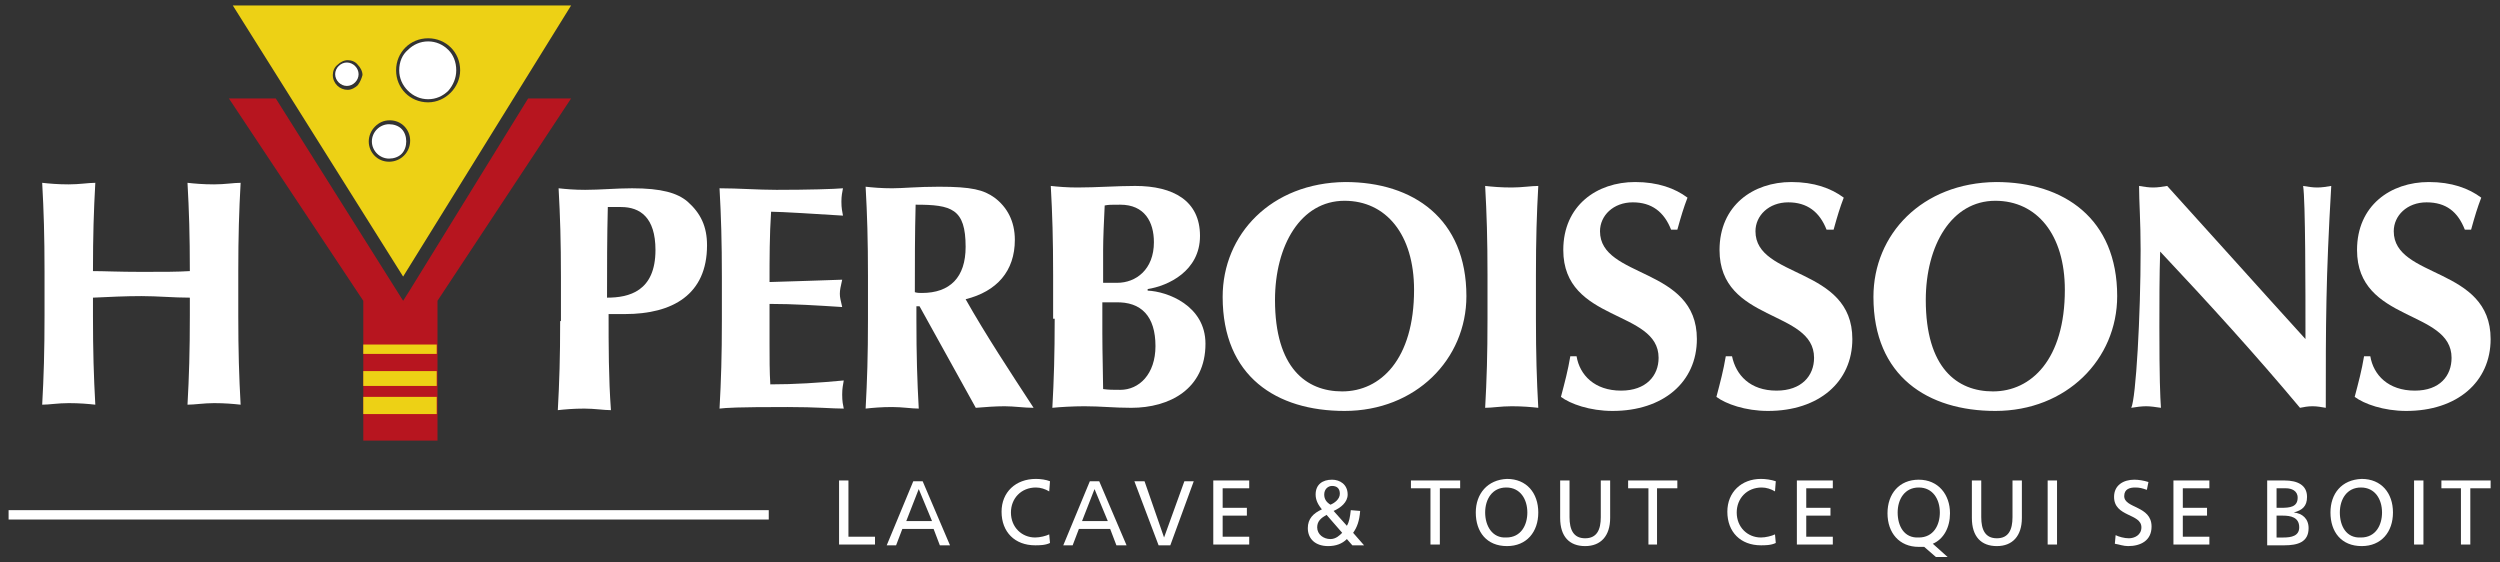 <?xml version="1.0" encoding="utf-8"?>
<!-- Generator: Adobe Illustrator 27.0.0, SVG Export Plug-In . SVG Version: 6.00 Build 0)  -->
<svg version="1.1" id="Calque_1" xmlns="http://www.w3.org/2000/svg" xmlns:xlink="http://www.w3.org/1999/xlink" x="0px" y="0px"
	 viewBox="0 0 320 72" style="enable-background:new 0 0 320 72;" xml:space="preserve">
<rect x="0" y="0" width="320" height="72" fill="#333333" stroke="none"/>
<style type="text/css">
	.st0{fill:#A494BB;}
	.st1{fill:#1E113A;}
	.st2{fill:#FFFFFF;}
	.st3{fill:#423569;}
	.st4{fill:#F5EEE7;}
	.st5{clip-path:url(#SVGID_00000059280341678567745230000008875086924313825980_);}
	.st6{fill:#1B0F0F;}
	.st7{fill:#705C89;}
	.st8{fill:#463D6C;}
	.st9{fill:#2D2855;}
	.st10{fill:#191732;}
	.st11{fill:#F69600;}
	.st12{stroke:#FFFFFF;stroke-width:3;stroke-miterlimit:10;}
	.st13{fill:#6D5785;}
	.st14{fill:#F89800;}
	.st15{fill:#8E80A9;}
	.st16{fill:#ECD9C4;}
	.st17{opacity:0.696;fill:#6D5785;enable-background:new    ;}
	.st18{fill:#2C2B4F;}
	.st19{opacity:0.598;fill:#6D5785;enable-background:new    ;}
	.st20{fill:#D5CCE2;}
	.st21{fill:#404040;}
	.st22{fill:#FF3030;}
	.st23{fill:#775C9C;}
	.st24{fill:#151226;}
	.st25{opacity:0.2;}
	.st26{fill:#6D5786;}
	.st27{fill:#775C9D;}
	.st28{fill:#3A2C65;}
	.st29{fill:url(#SVGID_00000122720382764310514360000002187002692826629764_);}
	.st30{fill:url(#SVGID_00000087390605098328191600000007166925112624777631_);}
	.st31{fill:url(#SVGID_00000011723177148907763680000013284495640113549496_);}
	.st32{fill:url(#SVGID_00000083786985492135125320000017727163948026437521_);}
	.st33{fill:url(#SVGID_00000101809804600953627800000016355744675151581066_);}
	.st34{fill:url(#SVGID_00000173152538545073867490000007742252542977244093_);}
	.st35{fill:url(#SVGID_00000072961898536099393190000017721275040485389750_);}
	.st36{fill:url(#SVGID_00000040538231924456149440000015495521293367433858_);}
	.st37{fill:url(#SVGID_00000070839703421177040110000003205981897585638017_);}
	.st38{fill:url(#SVGID_00000170256108317264304550000004386747985695266946_);}
	.st39{fill:#8572A2;}
	.st40{fill:url(#SVGID_00000020358692572631496540000002988633292909556875_);}
	.st41{fill:url(#SVGID_00000014606628817092243490000006256603363786023846_);}
	.st42{fill:url(#SVGID_00000065068550381602802640000005006419153395400626_);}
	.st43{fill:url(#SVGID_00000142858156018737685620000016022382558735098002_);}
	.st44{fill:url(#SVGID_00000124159012541683532490000007738091214926768822_);}
	.st45{fill:url(#SVGID_00000157265923675063233680000015447538702615839145_);}
	.st46{fill:url(#SVGID_00000153694115674806618520000007776564502147776896_);}
	.st47{fill:url(#SVGID_00000099642847191166983270000010520502509503776899_);}
	.st48{fill:url(#SVGID_00000028302054895113031050000007223948411215644861_);}
	.st49{fill:url(#SVGID_00000081642025350371602910000013333220638676928673_);}
	.st50{fill:url(#SVGID_00000173118987046385196070000016785301167876263825_);}
	.st51{fill:url(#SVGID_00000015345090182448488620000003139614893758242972_);}
	.st52{fill:url(#SVGID_00000180336646071795672040000008982205132474035076_);}
	.st53{fill:url(#SVGID_00000047055710353428159260000016185855418100927404_);}
	.st54{fill:url(#SVGID_00000052100604955274312140000001322127658032849591_);}
	.st55{fill:url(#SVGID_00000023252865220849564000000005152689157036432015_);}
	.st56{fill:url(#SVGID_00000041987824183583984260000012156038277259786911_);}
	.st57{fill:url(#SVGID_00000117652223634482570980000005108971939052909733_);}
	.st58{fill:url(#SVGID_00000142888223473023734840000010432356987783379609_);}
	.st59{fill:url(#SVGID_00000113346231964252437990000016944591549587628959_);}
	.st60{fill:url(#SVGID_00000145059561468308463590000009065008462589724834_);}
	.st61{fill:url(#SVGID_00000008871702048718596830000008776355755542860734_);}
	.st62{fill:url(#SVGID_00000009565939026751694570000001635155966124096163_);}
	.st63{fill:url(#SVGID_00000069399146997848609780000010788950294111452334_);}
	.st64{fill:url(#SVGID_00000179615585527800240880000010063124878505320101_);}
	.st65{fill:url(#SVGID_00000180328144728841481720000004605935517373175690_);}
	.st66{fill:url(#SVGID_00000093136203587100199030000016381403836142015107_);}
	.st67{fill:url(#SVGID_00000010280417559568834470000018056521879376081848_);}
	.st68{fill:url(#SVGID_00000141455518807496636490000004116525895614863273_);}
	.st69{fill:url(#SVGID_00000068648516409733042600000007205607415327439514_);}
	.st70{fill:url(#SVGID_00000137844319566643624540000009485590756451911299_);}
	.st71{fill:url(#SVGID_00000074438062539711669440000014338606979962535057_);}
	.st72{fill:url(#SVGID_00000078755024359494024700000016509993466259713930_);}
	.st73{fill:url(#SVGID_00000012452019561362596910000008845236783160225197_);}
	.st74{fill:url(#SVGID_00000103261280997957453650000002160442155590209418_);}
	.st75{fill:url(#SVGID_00000124880847302346947380000017573213746514174631_);}
	.st76{fill:url(#SVGID_00000148663620687763851490000014093678521861182897_);}
	.st77{fill:url(#SVGID_00000160183264103990815800000009938361401599217048_);}
	.st78{fill:url(#SVGID_00000104663717707418418720000006510868582556510337_);}
	.st79{fill:url(#SVGID_00000174593061213286526550000010382571979738115208_);}
	.st80{fill:url(#SVGID_00000101077937270402722520000017996745800810930318_);}
	.st81{fill:url(#SVGID_00000021804433862384322120000013214056917324700075_);}
	.st82{fill:url(#SVGID_00000095325761480968170500000000591185865950219404_);}
	.st83{fill:url(#SVGID_00000130648790892466127530000003677145137845218217_);}
	.st84{fill:url(#SVGID_00000038385885330957514180000000186541551647118499_);}
	.st85{fill:url(#SVGID_00000147933855726568911840000001265075756553129658_);}
	.st86{fill:url(#SVGID_00000163074324568757729720000009787508693592893328_);}
	.st87{fill:url(#SVGID_00000034777487144317455900000017665419066780714943_);}
	.st88{fill:url(#SVGID_00000063608723868529235020000005313237622856821646_);}
	.st89{fill:url(#SVGID_00000043441017965791888080000012969477595216046488_);}
	.st90{fill:#F99900;}
	.st91{fill:#EDDAC5;}
	.st92{fill:url(#SVGID_00000131366295494465264230000000375875342689083304_);}
	.st93{fill:url(#SVGID_00000179623707590969020280000005408339410311998599_);}
	.st94{fill:url(#SVGID_00000070823036754981290410000013287268940640812475_);}
	.st95{fill:url(#SVGID_00000117678704422704738900000001654250721977311624_);}
	.st96{fill:url(#SVGID_00000170959267492597736710000012995271514994809017_);}
	.st97{fill:url(#SVGID_00000132076481479199927170000018169293690611521711_);}
	.st98{fill:url(#SVGID_00000164478078496655448420000010431463303782807983_);}
	.st99{fill:url(#SVGID_00000178892922931530386420000013634876249986312107_);}
	.st100{fill:url(#SVGID_00000074428762804338741130000004350905626963623067_);}
	.st101{fill:url(#SVGID_00000110443594215483286520000002308330370503897770_);}
	.st102{fill:url(#SVGID_00000128455259019800238190000015808098602401698949_);}
	.st103{fill:url(#SVGID_00000090975444530244227250000002183112601149456822_);}
	.st104{fill:url(#SVGID_00000094576250739064468080000015404851396069191056_);}
	.st105{fill:url(#SVGID_00000160878714551442020540000000701173399494177451_);}
	.st106{fill:#EAE4D4;}
	.st107{fill:url(#SVGID_00000090268670843249064800000006493138664645316492_);}
	.st108{fill:url(#SVGID_00000008853380773874126150000016827523554079929014_);}
	.st109{fill:url(#SVGID_00000013883645930539978480000002819207034628179095_);}
	.st110{fill:url(#SVGID_00000077324262661929967110000006161407917183476149_);}
	.st111{fill:url(#SVGID_00000108287722265531142360000014493069707448728987_);}
	.st112{fill:url(#SVGID_00000109750123009925257700000004861894405473804191_);}
	.st113{fill:url(#SVGID_00000088821492020961023060000007840536615294948030_);}
	.st114{fill:url(#SVGID_00000070087245726065829640000003963824568529855146_);}
	.st115{fill:url(#SVGID_00000053516190636016543930000002055978567218266506_);}
	.st116{fill:url(#SVGID_00000181072457754747475560000006019176038285126789_);}
	.st117{fill:url(#SVGID_00000057865850207160672220000013459947150220976556_);}
	.st118{fill:url(#SVGID_00000006680248106032256030000000879732490351681204_);}
	.st119{fill:url(#SVGID_00000036939325297607620240000009064584376784027542_);}
	.st120{fill:url(#SVGID_00000005953277756730102270000000645796779829257406_);}
	.st121{fill:url(#SVGID_00000069367209190056917290000003058603085666036363_);}
	.st122{fill:#AEA7BB;}
	.st123{fill:#CFCAD6;}
	.st124{fill:url(#SVGID_00000075157844254538746150000013937770519818941367_);}
	.st125{fill:url(#SVGID_00000048495779479201692870000000420315278255877271_);}
	.st126{fill:url(#SVGID_00000125570585281478745480000017602883809534253972_);}
	.st127{fill:url(#SVGID_00000024710314394053105980000011950914543362998417_);}
	.st128{fill:url(#SVGID_00000083770146847925904520000004839561315349860272_);}
	.st129{fill:url(#SVGID_00000183960690503262164790000014967371538282649022_);}
	.st130{fill:url(#SVGID_00000152223577258336364940000013759113220647756956_);}
	.st131{fill:url(#SVGID_00000025439674542728481920000002135678177464373921_);}
	.st132{fill:url(#SVGID_00000056426419766367803540000012708616132519169722_);}
	.st133{fill:url(#SVGID_00000005947918116631898330000008026491118003382426_);}
	.st134{fill:url(#SVGID_00000072990470393532691990000010189168030631647109_);}
	.st135{fill:url(#SVGID_00000035497097077966438600000014279588772560942237_);}
	.st136{fill:url(#SVGID_00000055671397036896835370000011884619906060457656_);}
	.st137{fill:url(#SVGID_00000098909032593437519150000015663504338195798676_);}
	.st138{fill:url(#SVGID_00000072974707304675376980000007952447175188298651_);}
	.st139{fill:url(#SVGID_00000181088278819452994770000006163528846380833213_);}
	.st140{fill:url(#SVGID_00000088120651037571629120000006733413415115023028_);}
	.st141{fill:url(#SVGID_00000152247611645151042550000000946436098407099576_);}
	.st142{fill:url(#SVGID_00000063610770939597129280000010952749180403901617_);}
	.st143{fill:url(#SVGID_00000180330748931810078320000003157073382072664497_);}
	.st144{fill:url(#SVGID_00000107577926001617900190000007177954787318321817_);}
	.st145{fill:url(#SVGID_00000044157081584016525270000015936059103020825001_);}
	.st146{fill:url(#SVGID_00000069394650233593599410000016511224232145757618_);}
	.st147{fill:url(#SVGID_00000106141026407195266410000003408927919549967262_);}
	.st148{fill:url(#SVGID_00000180355229787858807400000008989351481146758299_);}
	.st149{fill:url(#SVGID_00000183244374616237214050000017334327865490286511_);}
	.st150{fill:url(#SVGID_00000060011260500736383730000005529280324998734751_);}
	.st151{fill:url(#SVGID_00000064313306128571532730000016155153221152338830_);}
	.st152{fill:url(#SVGID_00000015356947989198518200000010140374915931034242_);}
	.st153{fill:url(#SVGID_00000023262978564886898080000006442722345126203534_);}
	.st154{fill:url(#SVGID_00000149362204411511067270000015813107811926392239_);}
	.st155{fill:url(#SVGID_00000163791449972022250940000008279626874397707422_);}
	.st156{fill:url(#SVGID_00000151537348295854097080000001384202833944281771_);}
	.st157{fill:url(#SVGID_00000153669800452377235440000012160813908759536525_);}
	.st158{fill:url(#SVGID_00000081616160798232016900000005786613437153376414_);}
	.st159{fill:url(#SVGID_00000013880220054456692750000000272253823016088469_);}
	.st160{fill:url(#SVGID_00000042731246668674945160000004149774385404551866_);}
	.st161{fill:url(#SVGID_00000114782765638590058750000010784831376660282014_);}
	.st162{fill:url(#SVGID_00000039115400070644888540000018425909587279594150_);}
	.st163{fill:url(#SVGID_00000160884242627314170500000016467607327088683433_);}
	.st164{fill:url(#SVGID_00000110471949654984291340000006890704417711967900_);}
	.st165{fill:url(#SVGID_00000136397272293001789790000018257272612728466571_);}
	.st166{fill:url(#SVGID_00000106859591830846081790000007347287635233785768_);}
	.st167{fill:url(#SVGID_00000096048547040787629150000003548397629805851568_);}
	.st168{fill:url(#SVGID_00000112626160215012193950000015858462414548640691_);}
	.st169{fill:url(#SVGID_00000025425437326504874330000016426671350086401467_);}
	.st170{fill:url(#SVGID_00000002356487286295680330000016622629880770493092_);}
	.st171{fill:url(#SVGID_00000034778114300308330450000003370134385018192542_);}
	.st172{fill:url(#SVGID_00000004541784106343275080000016442145698427956637_);}
	.st173{fill:url(#SVGID_00000110454543139685726170000001602744710632196499_);}
	.st174{fill:url(#SVGID_00000119824385155149501320000005013535747945659581_);}
	.st175{fill:url(#SVGID_00000001629478127197870060000010775168300444958128_);}
	.st176{fill:url(#SVGID_00000159445735219345925490000013675624721574490511_);}
	.st177{fill:url(#SVGID_00000180358803251690338460000012572221699467259299_);}
	.st178{fill:url(#SVGID_00000062180441865272967150000008052600262069236411_);}
	.st179{fill:url(#SVGID_00000075130482743170800790000015391503646919390101_);}
	.st180{fill:url(#SVGID_00000119822109163110745630000000578031446693645497_);}
	.st181{fill:#F1EEE2;}
	.st182{fill:url(#SVGID_00000080198942038295561820000008468400863145974179_);}
	
		.st183{clip-path:url(#SVGID_00000181062480121411551940000000832995396690403998_);fill:url(#SVGID_00000182494820101036560110000013660192816478724286_);}
	.st184{fill:url(#SVGID_00000020357254046690185520000008558474312583388081_);}
	.st185{clip-path:url(#SVGID_00000161597940911663096470000016645838438664856755_);}
	.st186{fill:url(#SVGID_00000117647250487405264690000009956064081594317496_);}
	.st187{fill:#82A7AD;}
	.st188{fill:url(#SVGID_00000070838602286296662890000015350513779665680005_);}
	.st189{clip-path:url(#SVGID_00000067917935046600984040000004091249944796945328_);}
	.st190{fill:url(#SVGID_00000084490758860275135270000017293616847972925344_);}
	.st191{clip-path:url(#SVGID_00000066511238364121579350000000871079487461572502_);}
	.st192{clip-path:url(#SVGID_00000081646725283100858340000013975503007216354234_);}
	.st193{fill:url(#SVGID_00000133511541979224165040000001157848085295013526_);}
	.st194{clip-path:url(#SVGID_00000011015164442876708360000005412636097529563572_);}
	.st195{clip-path:url(#SVGID_00000111876131522806034850000016345820707370054836_);}
	.st196{clip-path:url(#SVGID_00000003068914203120938010000005860880748663527830_);}
	.st197{clip-path:url(#SVGID_00000117659245020269447460000000256824017665145258_);}
	.st198{clip-path:url(#SVGID_00000029760283801443070050000000579664863977253785_);}
	.st199{fill:url(#SVGID_00000057137929151370981140000013769988025186688182_);}
	.st200{clip-path:url(#SVGID_00000109013881755840652890000010310252978135029155_);}
	.st201{clip-path:url(#SVGID_00000164475723154744453640000004852030903261729194_);}
	.st202{fill:url(#SVGID_00000093163850412036208100000012343016175265097121_);}
	.st203{fill:url(#SVGID_00000171692523494038495740000012591526252776490414_);}
	.st204{fill:url(#SVGID_00000034083028073083917750000006919571970724948917_);}
	.st205{fill:url(#SVGID_00000072968647505373865420000004643102056306380478_);}
	.st206{fill:url(#SVGID_00000178174117778913939520000003569764298434204575_);}
	.st207{fill:#B4D3DB;}
	.st208{fill:url(#SVGID_00000129195050278985009180000013398221937835345339_);}
	.st209{fill:url(#SVGID_00000065776846423960424920000013632722704975188370_);}
	.st210{fill:url(#SVGID_00000042694270828342206990000017372917751273384875_);}
	.st211{fill:url(#SVGID_00000108280030774143242380000005029528334593806747_);}
	.st212{fill:url(#SVGID_00000112609575347972820190000011745822201872702083_);}
	.st213{fill:url(#SVGID_00000096739258249321289620000018373349765220479899_);}
	.st214{fill:url(#SVGID_00000114044651641331932390000008626639970628981942_);}
	.st215{fill:url(#SVGID_00000093891792122799465320000015445493753999214757_);}
	.st216{fill:url(#SVGID_00000034060126106066748540000002818047957959244455_);}
	.st217{fill:url(#SVGID_00000183970834314187008270000015646760433149481114_);}
	.st218{fill:url(#SVGID_00000026866411611587439380000005852079773061709446_);}
	.st219{fill:url(#SVGID_00000084505996386168301040000016809387578111167664_);}
	.st220{clip-path:url(#SVGID_00000044174931022276951320000001818097208881368491_);}
	.st221{fill:url(#SVGID_00000093153544435362413380000017296857895130759581_);}
	.st222{clip-path:url(#SVGID_00000106849958548978367600000009035502199611996067_);}
	.st223{fill:url(#SVGID_00000054259617788368128760000012568208892378870713_);}
	.st224{fill:url(#SVGID_00000072278994103201778740000014688383518222703785_);}
	.st225{fill:#EBF1F4;}
	.st226{clip-path:url(#SVGID_00000180359590528643822200000005071563848709245601_);}
	.st227{clip-path:url(#SVGID_00000145020758167772322710000015905045447144421013_);}
	.st228{clip-path:url(#SVGID_00000181048189979292337770000018118062869218881201_);}
	.st229{clip-path:url(#SVGID_00000132077167316564141110000013963054254501343110_);}
	.st230{fill:url(#SVGID_00000151528710066071740340000003234271405431863177_);}
	.st231{fill:url(#SVGID_00000036949205080298827980000013633264407132759199_);}
	.st232{fill:url(#SVGID_00000124140079986196257320000003038529197220401557_);}
	.st233{fill:url(#SVGID_00000124154093737055206570000007983838155119326140_);}
	.st234{fill:url(#SVGID_00000093144788658390264490000010579028941336184242_);}
	.st235{fill:url(#SVGID_00000085947049636068655900000004005657405518121874_);}
	.st236{fill:url(#SVGID_00000000202436756948964690000015519981913149505664_);}
	.st237{fill:url(#SVGID_00000156549430405786535830000008691458706677869457_);}
	.st238{clip-path:url(#SVGID_00000029767730340492831590000006209924250728467634_);}
	.st239{clip-path:url(#SVGID_00000062162291603264472890000002444951962291906738_);}
	.st240{clip-path:url(#SVGID_00000080914077640641382850000012230386909633942193_);}
	.st241{clip-path:url(#SVGID_00000041983063304688479200000017908579820637720483_);}
	.st242{fill:url(#SVGID_00000111172056353329855150000013878195443959630258_);}
	.st243{clip-path:url(#SVGID_00000029021384080518199330000016359341087527613838_);}
	.st244{fill:url(#SVGID_00000150806868017205762860000008191537127468706216_);}
	.st245{fill:url(#SVGID_00000009559112827272588790000011920342113625022359_);}
	.st246{fill:url(#SVGID_00000041993375126097767880000013354514651871950209_);}
	
		.st247{clip-path:url(#SVGID_00000101822211982825647790000004884192121142746016_);fill:url(#SVGID_00000042720715174807266670000012315926067502226620_);}
	.st248{fill:url(#SVGID_00000083807849541675578410000005854471829536122796_);}
	.st249{fill:url(#SVGID_00000181789019684990041170000009366599401267731349_);}
	.st250{clip-path:url(#SVGID_00000056423649252068084850000011798133974317860491_);}
	.st251{clip-path:url(#SVGID_00000022523163523906122840000007498026582080781227_);}
	.st252{fill:url(#SVGID_00000065045568551200715640000010082126840526418107_);}
	.st253{fill:url(#SVGID_00000162353426257135704810000018223879492608762533_);}
	.st254{fill:url(#SVGID_00000123415266742794567280000014459705019428592052_);}
	.st255{fill:url(#SVGID_00000039104328375211269650000006904896327851112856_);}
	.st256{fill:url(#SVGID_00000182513884447262509040000018352664716912661935_);}
	.st257{fill:url(#SVGID_00000131360169133448831250000001178038659466344620_);}
	.st258{fill:url(#SVGID_00000122694232259167914130000002866288264310079890_);}
	.st259{fill:url(#SVGID_00000031171671777178556780000017856652274024637578_);}
	.st260{fill:url(#SVGID_00000008848411488788925270000008701025077083253659_);}
	.st261{fill:url(#SVGID_00000060714063478248113440000017329122022906092721_);}
	.st262{fill:url(#SVGID_00000173137041551018523090000001035767999575085229_);}
	.st263{fill:url(#SVGID_00000144314678390567003760000012735266290011283074_);}
	.st264{fill:url(#SVGID_00000062169822703655623290000013256590347555065772_);}
	.st265{fill:url(#SVGID_00000176746847251001311470000017698165664253288359_);}
	.st266{fill:url(#SVGID_00000049903587160232981850000003504273817809727413_);}
	.st267{fill:url(#SVGID_00000004512956412788328250000005612307930499902855_);}
	.st268{fill:url(#SVGID_00000146489671118050560360000004391270098898254990_);}
	.st269{fill:url(#SVGID_00000003809736640775636930000012740538857789071508_);}
	.st270{fill:url(#SVGID_00000117646102155003663030000013446991908696786598_);}
	.st271{fill:url(#SVGID_00000077300939011702825610000000373866617318194840_);}
	.st272{fill:url(#SVGID_00000021828106328484421330000016490959030978544009_);}
	.st273{fill:url(#SVGID_00000155125640635253129990000005742744173792630454_);}
	.st274{fill:url(#SVGID_00000171690510874173374970000000168675340132553631_);}
	.st275{fill:url(#SVGID_00000124869339593256151730000012954247156521823405_);}
	.st276{fill:url(#SVGID_00000111880664919721423240000008071381723836616099_);}
	.st277{fill:url(#SVGID_00000111910321914999945090000004351975177090063009_);}
	.st278{fill:url(#SVGID_00000023259807769607076040000018130594806591583882_);}
	.st279{fill:url(#SVGID_00000019647949468168140130000006601248953304116366_);}
	.st280{fill:url(#SVGID_00000122680546496964867260000002266219170980934038_);}
	.st281{fill:url(#SVGID_00000100368998427246421920000008223826139416730029_);}
	.st282{fill:url(#SVGID_00000173845731278779500160000000412581396426539709_);}
	.st283{fill:url(#SVGID_00000067218857449310492800000016731673075714556306_);}
	.st284{fill:url(#SVGID_00000166642300509037649680000010291513101821594262_);}
	.st285{fill:url(#SVGID_00000171715453712146501850000006788548348795836574_);}
	.st286{fill:url(#SVGID_00000143605073010492221170000002691294559180028047_);}
	.st287{fill:url(#SVGID_00000011712955254374682250000014922710425592314014_);}
	.st288{fill:url(#SVGID_00000118375210671199489130000002165345131550150028_);}
	.st289{fill:url(#SVGID_00000011737200674508579180000008207810392204080815_);}
	.st290{fill:url(#SVGID_00000165935757631596031930000013398510169864390077_);}
	.st291{fill:url(#SVGID_00000167390997110415003700000007847018978731568785_);}
	.st292{fill:url(#SVGID_00000163049433358220141960000018275958842592990862_);}
	.st293{fill:url(#SVGID_00000104705116715495934510000014043794424817348261_);}
	.st294{fill:url(#SVGID_00000076592891697292252230000012239458905829147789_);}
	.st295{fill:url(#SVGID_00000155106099824371504650000013605314076118062006_);}
	.st296{fill:url(#SVGID_00000120526100478286706020000005894649343482911637_);}
	.st297{fill:url(#SVGID_00000065067871110073411580000009207300160789211832_);}
	.st298{fill:url(#SVGID_00000154393076215088627300000003326838235104467602_);}
	.st299{fill:url(#SVGID_00000127036526315236360930000018168434992730558888_);}
	.st300{fill:url(#SVGID_00000148657113166304933930000002726549547982536637_);}
	.st301{fill:url(#SVGID_00000061462295287582779140000008181773106505108408_);}
	.st302{fill:url(#SVGID_00000111171706930261752950000016326618285826770852_);}
	.st303{fill:url(#SVGID_00000165235257186430831970000004146797272661524125_);}
	.st304{fill:url(#SVGID_00000098918893163701014550000007182826366964549566_);}
	.st305{fill:url(#SVGID_00000113346793138736159350000014171938981135351721_);}
	.st306{fill:url(#SVGID_00000172437096439969545880000012647377794652127878_);}
	.st307{fill:url(#SVGID_00000096041614275029265640000004034938745822543768_);}
	.st308{fill:url(#SVGID_00000005954800638480215740000011068512316326775224_);}
	.st309{fill:url(#SVGID_00000155119249015019948450000017067060621903085478_);}
	.st310{fill:url(#SVGID_00000070115286952302755840000012557610830307568811_);}
	.st311{fill:url(#SVGID_00000042725437834554244410000016577746759595283129_);}
	.st312{fill:url(#SVGID_00000034073523805425461420000017170273191556222887_);}
	.st313{clip-path:url(#SVGID_00000176012035090689888020000014028422700843636359_);}
	.st314{clip-path:url(#SVGID_00000116235822201907138440000012483700160742811045_);}
	.st315{clip-path:url(#SVGID_00000083065433204405933300000018313323794123466162_);}
	.st316{clip-path:url(#SVGID_00000021813786742454742760000010494334657301518980_);}
	.st317{clip-path:url(#SVGID_00000099664402545061144130000010777217280467047043_);}
	.st318{clip-path:url(#SVGID_00000043431141981051380990000013022813524874540717_);}
	.st319{clip-path:url(#SVGID_00000149353347951771874350000007655605100247317661_);}
	.st320{fill:url(#SVGID_00000098208408531353224330000016484870115183417254_);}
	.st321{fill:url(#SVGID_00000151516126751540692060000003745560150207758469_);}
	.st322{fill:url(#SVGID_00000131344621390357029890000002580260319210877838_);}
	.st323{fill:url(#SVGID_00000017508679341703385820000011378871042032638613_);}
	.st324{fill:url(#SVGID_00000032609981542728552240000008203243114083797951_);}
	.st325{fill:url(#SVGID_00000005977843234496063670000012516128916322561949_);}
	.st326{fill:url(#SVGID_00000147178057250182129340000011680830134119613312_);}
	.st327{fill:url(#SVGID_00000089567441195857100040000008561584517499283852_);}
	.st328{fill:url(#SVGID_00000182527419347105713240000014845764273775535258_);}
	.st329{fill:url(#SVGID_00000181049972296375355930000000848362615439307196_);}
	.st330{fill:url(#SVGID_00000041297187096962584650000016358795618398305413_);}
	.st331{fill:url(#SVGID_00000126283296828596189270000006039616045784251822_);}
	.st332{fill:url(#SVGID_00000047778391034557693850000005987924935704715146_);}
	.st333{fill:url(#SVGID_00000181086805587148362130000004581788678894477494_);}
	.st334{fill:url(#SVGID_00000181767146987093854700000004573941544005191849_);}
	.st335{fill:url(#SVGID_00000085946261255585654670000016610217263377258163_);}
	.st336{fill:url(#SVGID_00000081646258343277979770000010672584318219757188_);}
	.st337{fill:url(#SVGID_00000177465596451394727230000016468100313638982275_);}
	.st338{fill:url(#SVGID_00000070799601867739669000000002448114221765449892_);}
	.st339{fill:url(#SVGID_00000078725700373845257250000014416058914634064036_);}
	.st340{fill:url(#SVGID_00000008869103623279432070000002667099163137848199_);}
	.st341{fill:url(#SVGID_00000155867431491526090750000000466482244494088604_);}
	.st342{fill:url(#SVGID_00000009590762379630116890000018149528694774673573_);}
	.st343{fill:url(#SVGID_00000014615376308236908950000002638353686291255977_);}
	.st344{fill:url(#SVGID_00000127754917689421260580000008873167241869608083_);}
	.st345{fill:url(#SVGID_00000080909784425703508280000011366631257435777153_);}
	.st346{fill:url(#SVGID_00000167361221900504990570000011824223975577043103_);}
	.st347{fill:url(#SVGID_00000085938319814351356400000008162041706822426804_);}
	.st348{fill:url(#SVGID_00000072977365401448996690000001832069905291526586_);}
	.st349{fill:url(#SVGID_00000093883151757315199140000012179873311650243756_);}
	.st350{fill:url(#SVGID_00000000941942104982995790000007451400872001908639_);}
	.st351{fill:url(#SVGID_00000127023363726190878230000017679130269835765914_);}
	.st352{fill:url(#SVGID_00000051377324858097154170000017385431735479518099_);}
	.st353{fill:url(#SVGID_00000096017394664985268340000003627649092677176211_);}
	.st354{fill:url(#SVGID_00000026878230661394141900000011925653437036380079_);}
	.st355{fill:url(#SVGID_00000021088123995422331380000012933517465936075943_);}
	.st356{fill:url(#SVGID_00000146466028307591139650000014737339734861340069_);}
	.st357{fill:url(#SVGID_00000179615665419176644550000008566275416430158742_);}
	.st358{fill:url(#SVGID_00000090295246093571374440000005974252292605549497_);}
	.st359{fill:url(#SVGID_00000060713178855256350490000010564697538517908648_);}
	.st360{fill:url(#SVGID_00000025434720081057602420000015203491425426372490_);}
	.st361{fill:url(#SVGID_00000134211408814794083580000001042842573744328333_);}
	.st362{fill:url(#SVGID_00000124128078220508445910000008808294402471498407_);}
	.st363{fill:url(#SVGID_00000010273730152100009970000004163559816661628857_);}
	.st364{fill:url(#SVGID_00000148638697645918053490000013280959802504480907_);}
	.st365{fill:url(#SVGID_00000147921936996225815370000017363180317460410258_);}
	.st366{fill:url(#SVGID_00000013874363328603688390000017901944084865084292_);}
	.st367{fill:url(#SVGID_00000174592811497647416750000005201073138172919944_);}
	.st368{fill:url(#SVGID_00000031915642856184276190000012536946770138259109_);}
	.st369{fill:url(#SVGID_00000003063485042061755720000001807825801343544757_);}
	.st370{fill:url(#SVGID_00000034049371750451136540000011866423162913472417_);}
	.st371{fill:url(#SVGID_00000169549077545439084940000006271081008057999752_);}
	.st372{fill:url(#SVGID_00000085963725440482825650000004307503555668899210_);}
	.st373{fill:url(#SVGID_00000115480492733349928200000013324658736535508864_);}
	.st374{fill:url(#SVGID_00000053517831332371661650000002737540915486344102_);}
	.st375{fill:url(#SVGID_00000023280549294721081240000008036531429965984648_);}
	.st376{fill:url(#SVGID_00000129196591976555902030000001332935762010096014_);}
	.st377{fill:url(#SVGID_00000122686913990092103230000008211183895207601536_);}
	.st378{fill:url(#SVGID_00000057130756358528391820000006547446749277111728_);}
	.st379{fill:url(#SVGID_00000055703069379641299940000002395668117514554499_);}
	.st380{fill:url(#SVGID_00000158010004379573695390000016389449589636137635_);}
	.st381{fill:url(#SVGID_00000133500134477506996340000017627331836131261061_);}
	.st382{fill:url(#SVGID_00000099664650807005911020000003195555468664098198_);}
	.st383{fill:url(#SVGID_00000140733961916556041560000010737904082707862719_);}
	.st384{fill:url(#SVGID_00000125604345436374904890000005334711227164435347_);}
	.st385{fill:url(#SVGID_00000142153989852084831250000013493779873682773915_);}
	.st386{fill:url(#SVGID_00000029727995857181441050000017895251621456621476_);}
	.st387{fill:url(#SVGID_00000029018719255341733220000011015105090360629172_);}
	.st388{fill:url(#SVGID_00000075872830395958978640000001824704680299374778_);}
	.st389{fill:url(#SVGID_00000074430335421118080620000011864998080542748050_);}
	.st390{fill:url(#SVGID_00000003823783316594464520000008621870634625363355_);}
	.st391{fill:url(#SVGID_00000126302579437008348070000013879076660341097385_);}
	.st392{fill:url(#SVGID_00000144330174553800140370000003502418997687670446_);}
	.st393{fill:url(#SVGID_00000042004363942031457910000017813847219856141956_);}
	.st394{fill:url(#SVGID_00000150074141852392190660000017234848954729384365_);}
	.st395{fill:url(#SVGID_00000014635391288948897870000016761708809327361975_);}
	.st396{fill:url(#SVGID_00000042705623948292630750000010719226251569143187_);}
	.st397{fill:url(#SVGID_00000132806576937058741640000013527039681911120042_);}
	.st398{fill:url(#SVGID_00000089570817439705231720000004125186544963159706_);}
	.st399{fill:url(#SVGID_00000067216042941119073030000006915944783955250620_);}
	.st400{fill:url(#SVGID_00000114783525166993001790000006478464812851289784_);}
	.st401{fill:url(#SVGID_00000029759018540929306280000008251117788856081553_);}
	.st402{fill:url(#SVGID_00000022532128076438295220000016522343722001642676_);}
	.st403{fill:url(#SVGID_00000040552228019384401280000004902855060073426311_);}
	.st404{fill:url(#SVGID_00000047023163332552014190000011482297446072623533_);}
	.st405{fill:url(#SVGID_00000051354506624093727840000017226647992167667126_);}
	.st406{fill:url(#SVGID_00000047039297741867534250000012641031879578380169_);}
	.st407{fill:url(#SVGID_00000018215727089929149690000008120377686527477404_);}
	.st408{fill:url(#SVGID_00000029030813199955719780000003169530534280694201_);}
	.st409{fill:url(#SVGID_00000120524500322084237470000008383880479652004259_);}
	.st410{fill:url(#SVGID_00000179645054990628278010000006542714813074071969_);}
	.st411{fill:url(#SVGID_00000139983184575551978160000013164490657635230647_);}
	.st412{fill:url(#SVGID_00000168102713938092594520000004874797392011392154_);}
	.st413{fill:url(#SVGID_00000170258554887375270070000001397641282060595866_);}
	.st414{fill:url(#SVGID_00000170984698335309588420000002424843141891579283_);}
	.st415{fill:url(#SVGID_00000051367879736155873920000004160371928676230312_);}
	.st416{fill:url(#SVGID_00000078019686974773217270000015834341728351181703_);}
	.st417{fill:url(#SVGID_00000039834607872381559520000000128838919485533369_);}
	.st418{fill:url(#SVGID_00000001649336281996230980000002979612474530028442_);}
	.st419{fill:url(#SVGID_00000128450780902685093510000002682624750239747995_);}
	.st420{fill:url(#SVGID_00000035509374205487056800000004006966716862250657_);}
	.st421{fill:url(#SVGID_00000108288288057977711450000008186882724212327338_);}
	.st422{fill:url(#SVGID_00000085963179867989244050000015374469826601335975_);}
	.st423{fill:url(#SVGID_00000060009512919097265150000010161424975925245365_);}
	.st424{fill:url(#SVGID_00000152972192096212995940000000717733226927423160_);}
	.st425{fill:url(#SVGID_00000139283430400454396300000016055374200312555963_);}
	.st426{fill:url(#SVGID_00000021098952491982076040000010493423421951086747_);}
	.st427{fill:url(#SVGID_00000110428588454620317990000001699792323937468601_);}
	.st428{fill:url(#SVGID_00000013908184998579215260000001459940544419687556_);}
	.st429{fill:url(#SVGID_00000061454970957005365030000003328885558479098023_);}
	.st430{fill:url(#SVGID_00000098927594616146351150000001706538425486891963_);}
	.st431{fill:url(#SVGID_00000161595278407405926160000016642859038282674619_);}
	.st432{fill:url(#SVGID_00000007417061805815932890000001796166509918561198_);}
	.st433{fill:url(#SVGID_00000129172115288137548240000008694369054717874825_);}
	.st434{fill:url(#SVGID_00000167394196525195248760000004592438091941404558_);}
	.st435{fill:url(#SVGID_00000130648550805009929780000012447090412999455398_);}
	.st436{fill:url(#SVGID_00000137851036663184895470000001061721570878703747_);}
	.st437{fill:url(#SVGID_00000078002826539141945230000012001876685023664276_);}
	.st438{fill:url(#SVGID_00000045587910336420580290000015069782886338153096_);}
	.st439{fill:url(#SVGID_00000142141989755346468890000016190383166026275459_);}
	.st440{fill:url(#SVGID_00000170244184084395531460000001608019592203946398_);}
	.st441{fill:url(#SVGID_00000087389853226472747640000005409686823485120408_);}
	.st442{fill:url(#SVGID_00000160911253301873609400000008773725290671761829_);}
	.st443{fill:url(#SVGID_00000101784581552469091930000010389581659641111991_);}
	.st444{fill:url(#SVGID_00000167368872731995326780000003024926662171879581_);}
	.st445{fill:url(#SVGID_00000183221669386150899200000000384492589954679698_);}
	.st446{fill:url(#SVGID_00000152942754161133060220000008397285403360522913_);}
	.st447{fill:url(#SVGID_00000001624589209816200470000018275289319618852230_);}
	.st448{fill:url(#SVGID_00000121273642370915158020000001192873781394445978_);}
	.st449{fill:url(#SVGID_00000070828626948230623840000002603587224922537097_);}
	.st450{fill:url(#SVGID_00000011003918407684983820000001409615574399698619_);}
	.st451{fill:url(#SVGID_00000167369892430357369310000003909735434146165161_);}
	.st452{fill:url(#SVGID_00000035490831584176539790000006167032614672912515_);}
	.st453{fill:url(#SVGID_00000067957046208718038270000012076551974413638282_);}
	.st454{fill:url(#SVGID_00000003800024816891300690000013662208028069334190_);}
	.st455{fill:url(#SVGID_00000028306704794646711580000009463449778824490415_);}
	.st456{fill:url(#SVGID_00000078046545841056514030000012695792987578937220_);}
	.st457{fill:url(#SVGID_00000079480196669095880890000018379937941130698173_);}
	.st458{fill:url(#SVGID_00000022551467914439240500000014727478413703391883_);}
	.st459{fill:url(#SVGID_00000097497894828709581430000015537717207329568646_);}
	.st460{fill:url(#SVGID_00000036970758557239864160000000571313157887038863_);}
	.st461{fill:url(#SVGID_00000161624425429984124930000012861759823210916534_);}
	.st462{fill:url(#SVGID_00000121980479350472811480000017700017762482604721_);}
	.st463{fill:url(#SVGID_00000001656237104181475500000012837883073710730931_);}
	.st464{fill:url(#SVGID_00000176759925907340722650000014318780298103795334_);}
	.st465{fill:url(#SVGID_00000054267191094800063110000006765799750717549711_);}
	.st466{fill:url(#SVGID_00000144318632328226755410000017657984818989829565_);}
	.st467{fill:url(#SVGID_00000062191867998058224960000017716672042950564992_);}
	.st468{fill:url(#SVGID_00000102521687926261487400000014353195185941162397_);}
	.st469{fill:url(#SVGID_00000057115670997633548570000007581820521397486242_);}
	.st470{fill:url(#SVGID_00000147177969435590314800000015763259825225938307_);}
	.st471{fill:url(#SVGID_00000034050667856482051180000009727083377067612329_);}
	.st472{fill:url(#SVGID_00000049201359930186009050000016446604745880893315_);}
	.st473{fill:url(#SVGID_00000140003660107491718610000005608878727160400549_);}
	.st474{fill:url(#SVGID_00000109721924496629805120000009488120450936130494_);}
	.st475{fill:url(#SVGID_00000000214036321228580980000002792162645956617400_);}
	.st476{fill:url(#SVGID_00000116939531825659859590000011004663804036017581_);}
	.st477{fill:url(#SVGID_00000101085931530190997340000012466300985901368968_);}
	.st478{fill:url(#SVGID_00000129181227254442850020000007978176451291233445_);}
	.st479{fill:url(#SVGID_00000128444554766565219990000016613133796560232321_);}
	.st480{fill:url(#SVGID_00000090975514350096290110000011278681069853700769_);}
	.st481{fill:url(#SVGID_00000059290307373272410110000003671006187077147528_);}
	.st482{fill:url(#SVGID_00000067920789337996997630000012186464970471838120_);}
	.st483{fill:url(#SVGID_00000071537540350261700480000016647618428111557811_);}
	.st484{fill:url(#SVGID_00000133488766422329926020000009619177288114414008_);}
	.st485{fill:url(#SVGID_00000085251968068982970260000010771185576623186082_);}
	.st486{fill:url(#SVGID_00000061470785800965331270000009081607395995945385_);}
	.st487{fill:url(#SVGID_00000099629178506468002720000018098833021729163406_);}
	.st488{fill:url(#SVGID_00000029766076417228697570000007870527963161822850_);}
	.st489{fill:url(#SVGID_00000181059163057629854300000005013721901091522949_);}
	.st490{fill:url(#SVGID_00000098943268794637277640000013091725159566124674_);}
	.st491{fill:url(#SVGID_00000052783344007529909210000009881611902644330657_);}
	.st492{fill:url(#SVGID_00000174572399929518115580000001281558567379474313_);}
	.st493{fill:url(#SVGID_00000170957214384832616520000001559072573934079661_);}
	.st494{fill:url(#SVGID_00000042735362032567065840000007022216172170175121_);}
	.st495{fill:url(#SVGID_00000028310858385189928970000011847198209941706404_);}
	.st496{fill:url(#SVGID_00000085230517738733813300000014148984832267366569_);}
	.st497{fill:url(#SVGID_00000062898987810883343840000002375738620233281178_);}
	.st498{fill:url(#SVGID_00000092430597180295933260000007342023843471774135_);}
	.st499{fill:url(#SVGID_00000159466724855639956200000011446826073858674313_);}
	.st500{fill:url(#SVGID_00000078029737908389570850000012739889699335165596_);}
	.st501{fill:url(#SVGID_00000131351973341214182720000011473410893203930545_);}
	.st502{fill:url(#SVGID_00000155836865222420563680000010134380639938763682_);}
	.st503{fill:url(#SVGID_00000005247205042722597640000001326069326684311454_);}
	.st504{fill:url(#SVGID_00000016783686319402092490000013476771381839155840_);}
	.st505{fill:url(#SVGID_00000070799820346367834550000012645534595012338867_);}
	.st506{fill:url(#SVGID_00000010297407055056809510000006292350603622179740_);}
	.st507{fill:url(#SVGID_00000047050291793879418710000009401169663298519442_);}
	.st508{fill:url(#SVGID_00000109720161190443463310000017074683138104216252_);}
	.st509{fill:url(#SVGID_00000182496638936401803580000003654474762092445596_);}
	.st510{fill:url(#SVGID_00000023976593472439903960000007489512639008704918_);}
	.st511{fill:url(#SVGID_00000059991796236680329070000008951940926198455448_);}
	.st512{fill:url(#SVGID_00000065777817202978925510000016673984635304363455_);}
	.st513{fill:url(#SVGID_00000114052920097241122120000013571715216823125892_);}
	.st514{fill:url(#SVGID_00000116918248653752766080000017606624130433902728_);}
	.st515{fill:url(#SVGID_00000127045389156777008730000004331332680368274566_);}
	.st516{fill:url(#SVGID_00000087414794404289602790000007146525759312497340_);}
	.st517{fill:url(#SVGID_00000038386980560645679590000012623801747607982226_);}
	.st518{fill:url(#SVGID_00000042718025542280839700000002533448378353458343_);}
	.st519{fill:url(#SVGID_00000133531476057878052630000009238236322324060601_);}
	.st520{fill:url(#SVGID_00000032645555969606127210000013177110198824500911_);}
	.st521{fill:url(#SVGID_00000062888070069311833030000011176690757530116799_);}
	.st522{fill:url(#SVGID_00000113315558295291235540000017407552760223532678_);}
	.st523{fill:url(#SVGID_00000025435030135484007880000002787577540791617720_);}
	.st524{fill:url(#SVGID_00000070087040506212704200000012682045706326269368_);}
	.st525{fill:url(#SVGID_00000042005182644150715620000007781286091673162388_);}
	.st526{fill:url(#SVGID_00000043424351094906374700000016947802710364450956_);}
	.st527{fill:url(#SVGID_00000072280370533794072190000011635217263730963888_);}
	.st528{fill:url(#SVGID_00000026884467013148059830000008020556501403613845_);}
	.st529{fill:url(#SVGID_00000065068410189184489100000006512738729831112848_);}
	.st530{fill:url(#SVGID_00000006685939185469152520000001410198026431678377_);}
	.st531{fill:url(#SVGID_00000136387643715684682180000010387281201537677757_);}
	.st532{fill:url(#SVGID_00000039130175108984088810000013457171708832677031_);}
	.st533{fill:url(#SVGID_00000049191316383280221530000011825330223842216634_);}
	.st534{fill:url(#SVGID_00000163768538609144397340000009961440625783617712_);}
	.st535{fill:url(#SVGID_00000000928446621072511090000003766056226253296828_);}
	.st536{fill:url(#SVGID_00000093156871342510644740000012786072371015507083_);}
	.st537{fill:url(#SVGID_00000121275392674077233070000017148009175519810956_);}
	.st538{fill:url(#SVGID_00000093135782875299029670000000821973630512780203_);}
	.st539{fill:url(#SVGID_00000158016120751867968350000014980608060702791041_);}
	.st540{fill:url(#SVGID_00000020399398255709768780000007050134991590305929_);}
	.st541{fill:url(#SVGID_00000071551230214951982080000002809080573075111595_);}
	.st542{fill:url(#SVGID_00000138573651260272057830000012677683561317586079_);}
	.st543{fill:url(#SVGID_00000036946667722021040020000003269128919530336417_);}
	.st544{fill:url(#SVGID_00000138557505187796618570000014130075300472092306_);}
	.st545{fill:url(#SVGID_00000101102632136069836080000014402006613503931271_);}
	.st546{fill:url(#SVGID_00000039832728328777162230000004651591351850701486_);}
	.st547{fill:url(#SVGID_00000124858039553910072220000000009259637219324314_);}
	.st548{fill:url(#SVGID_00000157296165618746132600000008363528274091949475_);}
	.st549{fill:url(#SVGID_00000112627034383771919060000006196166382872228262_);}
	.st550{fill:url(#SVGID_00000057113886940854152520000008651588704847575687_);}
	.st551{fill:url(#SVGID_00000008124871552506260840000009923206773667121028_);}
	.st552{fill:url(#SVGID_00000129172659611323443130000015100289381230080678_);}
	.st553{fill:url(#SVGID_00000122707266303023281080000005237725187719928510_);}
	.st554{fill:url(#SVGID_00000095341196114825903560000016278466238087448468_);}
	.st555{fill:url(#SVGID_00000054258423894616284710000013646556365402888629_);}
	.st556{fill:url(#SVGID_00000057847043489490705180000012582369585972367262_);}
	.st557{fill:url(#SVGID_00000183212624782925250040000012840135992792168849_);}
	.st558{fill:url(#SVGID_00000073706852392161684470000009006796595303599292_);}
	.st559{fill:url(#SVGID_00000007390113335775714880000013374486731766158478_);}
	.st560{fill:url(#SVGID_00000098216739893771219900000015482818515122098051_);}
	.st561{fill:url(#SVGID_00000059289015188982896190000013657468426350303133_);}
	.st562{fill:url(#SVGID_00000160891325185661194940000016025131377443103621_);}
	.st563{fill:url(#SVGID_00000027564667346858822070000005282982023743221691_);}
	.st564{fill:url(#SVGID_00000075867079342318452950000018010199245290160267_);}
	.st565{fill:url(#SVGID_00000153687326608212008610000016747950189908001212_);}
	.st566{fill:url(#SVGID_00000095314146607532537980000005571860483252822700_);}
	.st567{fill:url(#SVGID_00000150063487260507528470000002323676648972955557_);}
	.st568{fill:url(#SVGID_00000055689638223482634070000010629472144653937038_);}
	.st569{fill:url(#SVGID_00000145763523043579246700000002173673589153094535_);}
	.st570{fill:url(#SVGID_00000145058186709809307820000000839450471410459284_);}
	.st571{fill:url(#SVGID_00000142174941920903857090000004856450642007424395_);}
	.st572{fill:url(#SVGID_00000168838045203359744140000005495498564778405253_);}
	.st573{fill:url(#SVGID_00000088125288188535393690000009948966884207100813_);}
	.st574{fill:url(#SVGID_00000101096447979857087040000001648888426797751966_);}
	.st575{fill:url(#SVGID_00000081640396761286076000000015362524208580856468_);}
	.st576{fill:url(#SVGID_00000008860830412497559890000014963223148429548219_);}
	.st577{fill:url(#SVGID_00000174577995638964144500000000918345316913212564_);}
	.st578{fill:url(#SVGID_00000018195010002127535580000003411530029914926235_);}
	.st579{fill:url(#SVGID_00000054981830434794026860000009652879370862149509_);}
	.st580{fill:url(#SVGID_00000146501544575417412620000010080575647545982622_);}
	.st581{fill:url(#SVGID_00000106861303268632878080000012789519285752970139_);}
	.st582{fill:url(#SVGID_00000010307178808926732390000008819914392644286888_);}
	.st583{fill:url(#SVGID_00000026850369751371599020000013262807325853628069_);}
	.st584{fill:url(#SVGID_00000114051679919938185940000018407226791158803353_);}
	.st585{fill:url(#SVGID_00000002378099706795176400000006485177121861831846_);}
	.st586{fill:url(#SVGID_00000012471440625274084920000007183373940092482695_);}
	.st587{fill:url(#SVGID_00000155125139966976924460000015977935948236900480_);}
	.st588{fill:url(#SVGID_00000017510966723306826020000005950711462037143457_);}
	.st589{fill:url(#SVGID_00000037654958574643653330000011285848482951082889_);}
	.st590{fill:url(#SVGID_00000165927317911653393740000016562026866383137925_);}
	.st591{fill:url(#SVGID_00000014624168141486289210000010633067327475650751_);}
	.st592{fill:url(#SVGID_00000070102293716837896220000018139433252612255652_);}
	.st593{fill:url(#SVGID_00000154387682728417896320000014759606035363144846_);}
	.st594{fill:url(#SVGID_00000078038328293457650090000003399546122253626040_);}
	.st595{fill:url(#SVGID_00000130615557690209841650000006040693988523456139_);}
	.st596{fill:url(#SVGID_00000041265068865260761170000013107099767192180363_);}
	.st597{fill:url(#SVGID_00000153665891257426005290000008750758207483845051_);}
	.st598{fill:url(#SVGID_00000083778953636194983340000011220496786757808571_);}
	.st599{fill:url(#SVGID_00000137104873583110321050000004383630999758642056_);}
	.st600{fill:url(#SVGID_00000124121881753533026800000006860820394212532868_);}
	.st601{fill:url(#SVGID_00000076561478749915066030000017353330031021552308_);}
	.st602{fill:url(#SVGID_00000014592873879928479410000002111961530532394122_);}
	.st603{fill:url(#SVGID_00000048470039178884889020000012063016253831347380_);}
	
		.st604{clip-path:url(#SVGID_00000047747890717343353050000001045434344077410991_);fill:url(#SVGID_00000182486541413820762820000007977431992410201985_);}
	.st605{fill:url(#SVGID_00000120529058944763768500000015388781173256115348_);}
	.st606{clip-path:url(#SVGID_00000103224016463046630840000003130673499862677945_);}
	.st607{fill:url(#SVGID_00000134247546782059065240000008922790570885968007_);}
	.st608{fill:url(#SVGID_00000008113897741532997340000008735137516187290534_);}
	.st609{clip-path:url(#SVGID_00000138538828053600564840000011148842149984903083_);}
	.st610{fill:url(#SVGID_00000059992656733409742800000018134201560266005670_);}
	.st611{clip-path:url(#SVGID_00000162329280792253649680000004678952310124511675_);}
	.st612{clip-path:url(#SVGID_00000093164322250840032620000015697160081178252947_);}
	.st613{fill:url(#SVGID_00000085248206419255872110000008404912469622178959_);}
	.st614{clip-path:url(#SVGID_00000054971476585830618790000011305705967334935189_);}
	.st615{clip-path:url(#SVGID_00000006708687188700870220000009606248802355660444_);}
	.st616{clip-path:url(#SVGID_00000111909646884594089900000011547935779468933006_);}
	.st617{clip-path:url(#SVGID_00000183958107641283457660000013638147190173749180_);}
	.st618{clip-path:url(#SVGID_00000155127366060172592440000011107698611207412618_);}
	.st619{fill:url(#SVGID_00000134245590575087053810000001652375507048673928_);}
	.st620{clip-path:url(#SVGID_00000099627697543774641420000008710739449669192885_);}
	.st621{clip-path:url(#SVGID_00000071543340189035494720000002978775291293224891_);}
	.st622{fill:url(#SVGID_00000066505191243010308590000002421554881457589922_);}
	.st623{fill:url(#SVGID_00000147938168953999732510000005168367853421689483_);}
	.st624{fill:url(#SVGID_00000112633986250093396020000009448192169091268756_);}
	.st625{fill:url(#SVGID_00000115506825672345530920000014480899518721385871_);}
	.st626{fill:url(#SVGID_00000183243481045821023760000007980647122998248115_);}
	.st627{fill:url(#SVGID_00000178896905172757966050000005468769527167917716_);}
	.st628{fill:url(#SVGID_00000155835422106516489280000003697589658058956468_);}
	.st629{fill:url(#SVGID_00000113311192826415615950000005832998710394984836_);}
	.st630{fill:url(#SVGID_00000014623040721058093620000015679451315480382390_);}
	.st631{fill:url(#SVGID_00000129196729347045666700000010399296336059619233_);}
	.st632{fill:url(#SVGID_00000018238737171671104050000011517694287199853223_);}
	.st633{fill:url(#SVGID_00000170962551996257040300000016983284856623935110_);}
	.st634{fill:url(#SVGID_00000083072114127447781320000007213624109826191496_);}
	.st635{fill:url(#SVGID_00000134933569054543838620000008885032864094852998_);}
	.st636{fill:url(#SVGID_00000095341081700976980440000012583708210606128527_);}
	.st637{fill:url(#SVGID_00000029040719817706872380000016706257385946947979_);}
	.st638{fill:url(#SVGID_00000103969783569602588900000008919632244913214639_);}
	.st639{clip-path:url(#SVGID_00000022559074999950527160000012197390314949472414_);}
	.st640{fill:url(#SVGID_00000007428797800211802350000005128794772420018872_);}
	.st641{clip-path:url(#SVGID_00000087406694968464047160000007401439752367522471_);}
	.st642{fill:url(#SVGID_00000126280978584484051800000006384952117004558721_);}
	.st643{fill:url(#SVGID_00000060024664749716746730000018420029556539746716_);}
	.st644{clip-path:url(#SVGID_00000151545271703423031390000009604836853988730249_);}
	.st645{clip-path:url(#SVGID_00000152230922913466561320000014018641936251959460_);}
	.st646{clip-path:url(#SVGID_00000127005757340214594250000001764096476492285851_);}
	.st647{clip-path:url(#SVGID_00000147939900989694124160000004590451690421578153_);}
	.st648{fill:url(#SVGID_00000044885348929106996600000000023230386976207236_);}
	.st649{fill:url(#SVGID_00000165920928274944136250000015852489362273589915_);}
	.st650{fill:url(#SVGID_00000108994130439487301480000016921032101910808724_);}
	.st651{fill:url(#SVGID_00000143590149166580979120000000277777720951668397_);}
	.st652{fill:url(#SVGID_00000097478028276281262640000001879437955865707662_);}
	.st653{fill:url(#SVGID_00000157287394022872424040000016441679568831050627_);}
	.st654{fill:url(#SVGID_00000179625650866776975640000016174849438760048539_);}
	.st655{fill:url(#SVGID_00000026122182281992070450000010790510196791408541_);}
	.st656{clip-path:url(#SVGID_00000083072905753281941290000018299275468986400927_);}
	.st657{clip-path:url(#SVGID_00000070841512597394252590000012901649740551893164_);}
	.st658{clip-path:url(#SVGID_00000062912324060618599900000010049418827678312375_);}
	.st659{clip-path:url(#SVGID_00000149368339501583370810000008334352706324897938_);}
	.st660{fill:url(#SVGID_00000037650550687968734610000014255679178354984360_);}
	.st661{clip-path:url(#SVGID_00000099643560721500254920000017905101301278677430_);}
	.st662{fill:url(#SVGID_00000163069657052465817390000016711059384992754583_);}
	.st663{fill:url(#SVGID_00000130636205109369214800000011242283705859783079_);}
	.st664{fill:url(#SVGID_00000002378096252734840460000004625844708837585594_);}
	
		.st665{clip-path:url(#SVGID_00000096041622666617669470000003969589130498303122_);fill:url(#SVGID_00000011739907215272068850000003374734957509003140_);}
	.st666{fill:url(#SVGID_00000176010657267599581520000017682433872182613389_);}
	.st667{fill:url(#SVGID_00000062886235964491099260000001461611201288061870_);}
	.st668{clip-path:url(#SVGID_00000036943738259181800120000018220672204596976018_);}
	.st669{clip-path:url(#SVGID_00000072257331234346556970000017667487195608605574_);}
	.st670{fill:url(#SVGID_00000091009635230695249230000005319336052876581264_);}
	.st671{fill:url(#SVGID_00000173126042802966519670000009227287529041283725_);}
	.st672{fill:url(#SVGID_00000124132533013017207560000017546923978002881435_);}
	.st673{fill:url(#SVGID_00000098941510890544510400000003157671542098124950_);}
	.st674{fill:url(#SVGID_00000135682901344658266000000012885297017426923441_);}
	.st675{fill:url(#SVGID_00000137121688921364536320000013346370282899615675_);}
	.st676{fill:url(#SVGID_00000023251016516593103370000003030925507240820404_);}
	.st677{fill:url(#SVGID_00000065037454980012641700000017165697168430721196_);}
	.st678{fill:url(#SVGID_00000008142073163666846300000005184021809544618635_);}
	.st679{fill:url(#SVGID_00000114761713651075443450000000229818220804710034_);}
	.st680{fill:url(#SVGID_00000057833234439839323390000007632916681338053792_);}
	.st681{fill:url(#SVGID_00000145772834114463180090000010089268390859474061_);}
	.st682{fill:url(#SVGID_00000111883492087331627310000010528928462271111871_);}
	.st683{fill:url(#SVGID_00000179610806051756620610000002126114287667747238_);}
	.st684{fill:url(#SVGID_00000029734900917725080680000011084768674473440398_);}
	.st685{fill:url(#SVGID_00000088842345866245547070000008071316935033237648_);}
	.st686{fill:url(#SVGID_00000101070697143644274700000012053742342429184691_);}
	.st687{fill:url(#SVGID_00000013192989182514191810000011886716746695268244_);}
	.st688{fill:url(#SVGID_00000098201604895332240950000002578488907025996196_);}
	.st689{fill:url(#SVGID_00000059268892175704259370000012587325904527759490_);}
	.st690{fill:url(#SVGID_00000154420747424403879810000008152852805244149645_);}
	.st691{fill:url(#SVGID_00000003819436087992771030000013496986999820637076_);}
	.st692{fill:url(#SVGID_00000168801996875637203500000006303491102823644576_);}
	.st693{fill:url(#SVGID_00000147192464617204020380000001999043678065088923_);}
	.st694{fill:url(#SVGID_00000098923142764902867220000013128171511735639715_);}
	.st695{fill:url(#SVGID_00000129892139718372599260000015968128730577457833_);}
	.st696{fill:url(#SVGID_00000082326702104164452700000016584569407259300507_);}
	.st697{fill:url(#SVGID_00000172407230086985943010000017234794795726875286_);}
	.st698{fill:url(#SVGID_00000145772412907769775070000006614264165843596677_);}
	.st699{fill:url(#SVGID_00000122001376409676283170000012303546381828349585_);}
	.st700{fill:url(#SVGID_00000137123781735772811020000017463881959527930513_);}
	.st701{fill:url(#SVGID_00000170991026855806298950000007154797155232031390_);}
	.st702{fill:url(#SVGID_00000009571009477729600900000016307711680263270069_);}
	.st703{fill:url(#SVGID_00000114074262545784982660000004833536425640191395_);}
	.st704{fill:url(#SVGID_00000147205307039819282150000011903209427393898402_);}
	.st705{fill:url(#SVGID_00000088121297534714284970000011279762532023231884_);}
	.st706{fill:url(#SVGID_00000114075735152515195800000004905186630250607268_);}
	.st707{fill:url(#SVGID_00000132772120359335109980000014634771115235969408_);}
	.st708{fill:url(#SVGID_00000143583153840583589080000001189185644149150647_);}
	.st709{fill:url(#SVGID_00000171690363811856485650000016538387329817336196_);}
	.st710{fill:url(#SVGID_00000073687080057165848330000010384152417130714753_);}
	.st711{fill:url(#SVGID_00000037683134075456378980000013561102637087840701_);}
	.st712{fill:url(#SVGID_00000003087957560979067480000010980481035248839344_);}
	.st713{fill:url(#SVGID_00000139279715673833719490000016989751686737527947_);}
	.st714{fill:url(#SVGID_00000036217428865970661590000018153348215778158488_);}
	.st715{fill:url(#SVGID_00000124876999110522650920000008139669285266904975_);}
	.st716{fill:url(#SVGID_00000095333487966111638690000012386561597014310059_);}
	.st717{fill:url(#SVGID_00000071557245377550148150000008634650800625154714_);}
	.st718{fill:url(#SVGID_00000031909474794243081570000001057625786258912389_);}
	.st719{fill:url(#SVGID_00000112599127316157214210000017232649971630329495_);}
	.st720{fill:url(#SVGID_00000139985610957934824300000004775606589933716925_);}
	.st721{fill:url(#SVGID_00000134232593187273012320000018238758255785197759_);}
	.st722{fill:url(#SVGID_00000176758501136379489640000008371096721626642057_);}
	.st723{fill:url(#SVGID_00000010291899954858234900000014167200437442417030_);}
	.st724{fill:url(#SVGID_00000067194599738292599320000004966586413241107359_);}
	.st725{fill:url(#SVGID_00000062871313460412022810000004717144357350468504_);}
	.st726{fill:url(#SVGID_00000138533095927582971310000014935426356354588334_);}
	.st727{fill:url(#SVGID_00000094606836439678681840000012347773749886512285_);}
	.st728{fill:url(#SVGID_00000013888987188071137800000013252556071291540918_);}
	.st729{fill:url(#SVGID_00000008123440659722139470000006611168085713398697_);}
	.st730{fill:url(#SVGID_00000047057808994838577880000016705048147212818340_);}
	.st731{clip-path:url(#SVGID_00000012438699406666448850000004283042907834646409_);}
	.st732{clip-path:url(#SVGID_00000010283828183615775070000010549882126334718617_);}
	.st733{clip-path:url(#SVGID_00000170239596859153473300000003661398672429660082_);}
	.st734{clip-path:url(#SVGID_00000021094909121883983030000013679659900179742342_);}
	.st735{clip-path:url(#SVGID_00000127043809049019582940000009520141999159837341_);}
	.st736{clip-path:url(#SVGID_00000071542503005359881570000015654369602744219538_);}
	.st737{clip-path:url(#SVGID_00000041984810022346571280000007294887402790503561_);}
	.st738{fill:url(#SVGID_00000055700219403179380930000014484679194726335159_);}
	.st739{fill:url(#SVGID_00000179611162322399415090000005111662520420014774_);}
	.st740{fill:url(#SVGID_00000151523865833972427770000016172871863824915389_);}
	.st741{fill:url(#SVGID_00000173858465494818653070000014395298936334218144_);}
	.st742{fill:url(#SVGID_00000009591482733346734710000000759968121984518532_);}
	.st743{fill:url(#SVGID_00000137098947454752096770000005997316494788168588_);}
	.st744{fill:url(#SVGID_00000014602121010208725820000008798825841918770620_);}
	.st745{fill:url(#SVGID_00000006671733290272842440000006061225332479987073_);}
	.st746{fill:url(#SVGID_00000069393362317150125070000017888338171048002745_);}
	.st747{fill:url(#SVGID_00000158030637693148631900000013905498403508745917_);}
	.st748{fill:url(#SVGID_00000092423741927344146900000004501267846539743154_);}
	.st749{fill:url(#SVGID_00000005256382088787391350000008987749437970809739_);}
	.st750{fill:url(#SVGID_00000152970403272179337620000012673567710642530220_);}
	.st751{fill:url(#SVGID_00000101784449652525819040000002616815746953584305_);}
	.st752{fill:url(#SVGID_00000143604145741214485250000005573026371255051159_);}
	.st753{fill:url(#SVGID_00000127014053841178510480000001668464431172214947_);}
	.st754{fill:url(#SVGID_00000180366712763599450690000006737567694819668099_);}
	.st755{fill:url(#SVGID_00000018948004999650624760000009860103193163694236_);}
	.st756{fill:url(#SVGID_00000031190994544823157120000000732320371027021741_);}
	.st757{fill:url(#SVGID_00000058591461172921550560000010839539915203989165_);}
	.st758{fill:url(#SVGID_00000041989882405715540940000012530417676076045993_);}
	.st759{fill:url(#SVGID_00000011718473936966309950000013032638076615768488_);}
	.st760{fill:url(#SVGID_00000129886434485106882330000017734249652835594145_);}
	.st761{fill:url(#SVGID_00000174583564158098341380000009251700291858635921_);}
	.st762{fill:url(#SVGID_00000086661010087676426430000002670972042026623917_);}
	.st763{fill:url(#SVGID_00000153664088441397668370000003851438765418574745_);}
	.st764{fill:url(#SVGID_00000053540520332707564480000008841982759844718512_);}
	.st765{fill:url(#SVGID_00000093872372599270433580000014924720401691454369_);}
	.st766{fill:url(#SVGID_00000138570785359079446240000009196296162992593848_);}
	.st767{fill:url(#SVGID_00000000908008547333662030000006708490378677248163_);}
	.st768{fill:url(#SVGID_00000100383632201265364260000000598778846953658302_);}
	.st769{fill:url(#SVGID_00000059273200218241919980000008879788286291185057_);}
	.st770{fill:url(#SVGID_00000011748348189621541060000007069390818298850945_);}
	.st771{fill:url(#SVGID_00000014628086812573226580000002341628090198822550_);}
	.st772{fill:url(#SVGID_00000137119312343438140670000006914965925980770967_);}
	.st773{fill:url(#SVGID_00000037677486076794939540000015203386333504112301_);}
	.st774{fill:url(#SVGID_00000068674550039381213280000016079982035534619572_);}
	.st775{fill:url(#SVGID_00000165956718129862332510000011367144995366353555_);}
	.st776{fill:url(#SVGID_00000000935580204080946690000009861544382647932552_);}
	.st777{fill:url(#SVGID_00000080200162479581171940000003863857295965350588_);}
	.st778{fill:url(#SVGID_00000137810290125630575880000004312593475985664927_);}
	.st779{fill:url(#SVGID_00000094585092062923201330000008450032043181990037_);}
	.st780{fill:url(#SVGID_00000142895276510668687870000012342492933352040606_);}
	.st781{fill:url(#SVGID_00000120528002028763812590000012704508891543644319_);}
	.st782{fill:url(#SVGID_00000082326749072442606460000017697496830723956365_);}
	.st783{fill:url(#SVGID_00000093136366950656356910000006575932774934299291_);}
	.st784{fill:url(#SVGID_00000061429820339878281810000002907879596202588801_);}
	.st785{fill:url(#SVGID_00000173134338111801160820000008207310852518332033_);}
	.st786{fill:url(#SVGID_00000088129835352977330660000016200607753099530173_);}
	.st787{fill:url(#SVGID_00000139293860153676917120000011109348725847746974_);}
	.st788{fill:url(#SVGID_00000141424239889974287280000001656871517843683220_);}
	.st789{fill:url(#SVGID_00000176032633924971981040000010547466885827929479_);}
	.st790{fill:url(#SVGID_00000049183926171262006560000018233857414068359827_);}
	.st791{fill:url(#SVGID_00000142858274007237497270000012250285310740894363_);}
	.st792{fill:url(#SVGID_00000065047982810617202380000012198832433424538526_);}
	.st793{fill:url(#SVGID_00000006680820379021785660000005892701115097723272_);}
	.st794{fill:url(#SVGID_00000106854228905003744770000000304257182773209264_);}
	.st795{fill:url(#SVGID_00000059279957971965158020000012747948672943492230_);}
	.st796{fill:url(#SVGID_00000029737661684583525790000005984797108966835875_);}
	.st797{fill:url(#SVGID_00000006704268329560606130000007192625634993375388_);}
	.st798{fill:url(#SVGID_00000103985011957456062300000008894458883762623679_);}
	.st799{fill:url(#SVGID_00000100377921056232401260000009412069434225502127_);}
	.st800{fill:url(#SVGID_00000172407261577854901110000011913041828671621552_);}
	.st801{fill:url(#SVGID_00000095301928907643911700000017162780892359475386_);}
	.st802{fill:url(#SVGID_00000179613814829269626100000008664743308789965454_);}
	.st803{fill:url(#SVGID_00000062901352450066716670000001967838013233179324_);}
	.st804{fill:url(#SVGID_00000145773968753497035800000004371141477293023934_);}
	.st805{fill:url(#SVGID_00000080194828736921731640000000541515146759842999_);}
	.st806{fill:url(#SVGID_00000106825718446536653270000005021458534230373302_);}
	.st807{fill:url(#SVGID_00000173146398408098532010000000543298878088697220_);}
	.st808{fill:url(#SVGID_00000147210673107353594980000002188003869473128345_);}
	.st809{fill:url(#SVGID_00000109028125856077878900000009764858934860931201_);}
	.st810{fill:url(#SVGID_00000070116822317702593860000009830996661042571190_);}
	.st811{fill:url(#SVGID_00000101072248959658836660000015686171788134227383_);}
	.st812{fill:url(#SVGID_00000052782840535870107210000009003472930872337561_);}
	.st813{fill:url(#SVGID_00000161595753055422960180000015925898520672530100_);}
	.st814{fill:url(#SVGID_00000154396632708858741020000012795761471783396505_);}
	.st815{fill:url(#SVGID_00000132781978284600643480000012398296550966888330_);}
	.st816{fill:url(#SVGID_00000083065486618891967900000013159649834667370170_);}
	.st817{fill:url(#SVGID_00000027588743466268011430000002349857906236603548_);}
	.st818{fill:url(#SVGID_00000145024993123989771520000016842992161551016334_);}
	.st819{fill:url(#SVGID_00000096763583877779214180000000539695430408859034_);}
	.st820{fill:url(#SVGID_00000041260031983945508720000017779567305949771653_);}
	.st821{fill:url(#SVGID_00000181067995399913832620000016020663130560109961_);}
	.st822{fill:url(#SVGID_00000108296965068640635930000009012642671084859271_);}
	.st823{fill:url(#SVGID_00000139975548227097327440000003279616366680933518_);}
	.st824{fill:url(#SVGID_00000127006874206184574340000014628536227786296449_);}
	.st825{fill:url(#SVGID_00000029036630095395538040000003600023443370434985_);}
	.st826{fill:url(#SVGID_00000127763310400977613910000009597021019337535383_);}
	.st827{fill:url(#SVGID_00000168108565719578216860000003079629889056159662_);}
	.st828{fill:url(#SVGID_00000075840620358376167470000008400116968274352311_);}
	.st829{fill:url(#SVGID_00000029036773633208834160000011864750491119881906_);}
	.st830{fill:url(#SVGID_00000096019295013043142230000013275158562186225322_);}
	.st831{fill:url(#SVGID_00000131351957885414414700000014789966241132417412_);}
	.st832{fill:url(#SVGID_00000002379836074634060900000005799050514691772315_);}
	.st833{fill:url(#SVGID_00000137125081086230182970000010271459252187790268_);}
	.st834{fill:url(#SVGID_00000032650463559421460930000014229796197250033828_);}
	.st835{fill:url(#SVGID_00000100377129936081157740000013631841100510072462_);}
	.st836{fill:url(#SVGID_00000058565782048091631400000016367523809755810739_);}
	.st837{fill:url(#SVGID_00000064346063274554251200000010685895976213529731_);}
	.st838{fill:url(#SVGID_00000050638428404801883230000011021154750065003678_);}
	.st839{fill:url(#SVGID_00000042013008277330200170000008794795246724979605_);}
	.st840{fill:url(#SVGID_00000114761928746489175470000008184608176374720700_);}
	.st841{fill:url(#SVGID_00000155116755922245292180000017364922514621411736_);}
	.st842{fill:url(#SVGID_00000145029126181575543320000012878453362150767019_);}
	.st843{fill:url(#SVGID_00000004517587357653515060000012713347739323132821_);}
	.st844{fill:url(#SVGID_00000043449258682180511950000004638543714296497796_);}
	.st845{fill:url(#SVGID_00000098180422611143291590000010284287405511380401_);}
	.st846{fill:url(#SVGID_00000174581961594955796200000002439778272874421666_);}
	.st847{fill:url(#SVGID_00000063609967322906095640000015773697957245478038_);}
	.st848{fill:url(#SVGID_00000067214503280701471470000015372387749957923263_);}
	.st849{fill:url(#SVGID_00000120545109319055982920000006905960134007008650_);}
	.st850{fill:url(#SVGID_00000127723040401455038800000015477380330216116895_);}
	.st851{fill:url(#SVGID_00000083791789905468362270000000699621635662310568_);}
	.st852{fill:url(#SVGID_00000183239085928705821580000005006752546555559828_);}
	.st853{fill:url(#SVGID_00000096776292316606117340000002093884582795919028_);}
	.st854{fill:url(#SVGID_00000080899842158412192550000010522194048321940639_);}
	.st855{fill:url(#SVGID_00000038380664246742424870000012814982573086777273_);}
	.st856{fill:url(#SVGID_00000005986166183042485760000016160639522416016003_);}
	.st857{fill:url(#SVGID_00000057137123721513033140000011133194835659128965_);}
	.st858{fill:url(#SVGID_00000034785764626372437250000009987339476446225310_);}
	.st859{fill:url(#SVGID_00000085931092327819527570000005366732492732198542_);}
	.st860{fill:url(#SVGID_00000045614376427650646680000013066524068000126876_);}
	.st861{fill:url(#SVGID_00000127028215422435449790000006475517829311858095_);}
	.st862{fill:url(#SVGID_00000128482627094160008090000013209220044666152579_);}
	.st863{fill:url(#SVGID_00000081622274515900473650000004633011673660329356_);}
	.st864{fill:url(#SVGID_00000027587280979795983970000008023220518891677843_);}
	.st865{fill:url(#SVGID_00000119830915944086910960000010508497207754860972_);}
	.st866{fill:url(#SVGID_00000138559497688160274240000011143616083741068982_);}
	.st867{fill:url(#SVGID_00000057860917573699424070000005865959619562181772_);}
	.st868{fill:url(#SVGID_00000049923719695441268110000005651419067876643518_);}
	.st869{fill:url(#SVGID_00000147900448227309302570000001481506898265430935_);}
	.st870{fill:url(#SVGID_00000026124063773238377960000007653652709104222599_);}
	.st871{fill:url(#SVGID_00000137119550927529189910000001873687107776550309_);}
	.st872{fill:url(#SVGID_00000078008925274081255550000001258090738507871380_);}
	.st873{fill:url(#SVGID_00000005236540161045579480000010233945645216786111_);}
	.st874{fill:url(#SVGID_00000043428913485759704540000008521522930676805275_);}
	.st875{fill:url(#SVGID_00000147920331365812357350000000612688745698214070_);}
	.st876{fill:url(#SVGID_00000134957858328644235230000014253102076276477111_);}
	.st877{fill:url(#SVGID_00000062171151184031012910000006467506721137825178_);}
	.st878{fill:url(#SVGID_00000156584613980688644250000017741439746653266091_);}
	.st879{fill:url(#SVGID_00000065792236473849387020000007677554529162968458_);}
	.st880{fill:url(#SVGID_00000003822221015804138480000011558852785235887787_);}
	.st881{fill:url(#SVGID_00000010292650252432270210000011923628952014659498_);}
	.st882{fill:url(#SVGID_00000018226435026316569420000015287595220402713231_);}
	.st883{fill:url(#SVGID_00000131350316365754969580000005000204116954002611_);}
	.st884{fill:url(#SVGID_00000069391457483919817270000016139899249350274187_);}
	.st885{fill:url(#SVGID_00000047758858880075864670000015943493934979895717_);}
	.st886{fill:url(#SVGID_00000142170917168800177480000007669247946083585717_);}
	.st887{fill:url(#SVGID_00000039834480173266347230000018128518931775080334_);}
	.st888{fill:url(#SVGID_00000017493641789412015990000013664918900809297589_);}
	.st889{fill:url(#SVGID_00000054262467639011680470000013095668286111532948_);}
	.st890{fill:url(#SVGID_00000072262620987147635000000013839378422488276355_);}
	.st891{fill:url(#SVGID_00000182490235928914619080000012895981521762970271_);}
	.st892{fill:url(#SVGID_00000044892039512667019860000018387864921155071895_);}
	.st893{fill:url(#SVGID_00000118386962152500919340000001747221722489208237_);}
	.st894{fill:url(#SVGID_00000117671569206015994740000010139857017561997720_);}
	.st895{fill:url(#SVGID_00000017482233062932559560000011088379597816792198_);}
	.st896{fill:url(#SVGID_00000004540868154185339460000005353551366003536300_);}
	.st897{fill:url(#SVGID_00000163782823387979792770000009429266552794942606_);}
	.st898{fill:url(#SVGID_00000041975131827318961980000004788044594097974188_);}
	.st899{fill:url(#SVGID_00000180350713408408976700000017286807507756830097_);}
	.st900{fill:url(#SVGID_00000176042734118853718420000016697239530999404455_);}
	.st901{fill:url(#SVGID_00000111162162334881951760000006077245278632410498_);}
	.st902{fill:url(#SVGID_00000104704280626949939060000010763593372157507462_);}
	.st903{fill:url(#SVGID_00000011716316781554079830000007571328740502353834_);}
	.st904{fill:url(#SVGID_00000108274900295584561580000010868415646395338898_);}
	.st905{fill:url(#SVGID_00000116234584261885232920000004679063090499947437_);}
	.st906{fill:url(#SVGID_00000042721930886210913170000006217967217812593026_);}
	.st907{fill:url(#SVGID_00000173148052306248629660000012418888144837718444_);}
	.st908{fill:url(#SVGID_00000059308558895305712870000008601583126653608846_);}
	.st909{fill:url(#SVGID_00000115486878538655678190000002389872448671989400_);}
	.st910{fill:url(#SVGID_00000000910867815706962220000010517015009227922085_);}
	.st911{fill:url(#SVGID_00000152953658390001142900000001694698010532854674_);}
	.st912{fill:url(#SVGID_00000111892650637636100820000009456270942203882925_);}
	.st913{fill:url(#SVGID_00000059285015469201971170000010611800167249373069_);}
	.st914{fill:url(#SVGID_00000104677120342010096190000008750075564983022745_);}
	.st915{fill:url(#SVGID_00000052813801517601987580000005592333263599581840_);}
	.st916{fill:url(#SVGID_00000152226268094515345000000003548027261239650222_);}
	.st917{fill:url(#SVGID_00000008135296675182969380000017911290203764877999_);}
	.st918{fill:url(#SVGID_00000142158774011937823610000017116433045916595110_);}
	.st919{fill:url(#SVGID_00000088130277594300546360000012162153497265296768_);}
	.st920{fill:url(#SVGID_00000146459025467723907020000016411751260565608097_);}
	.st921{fill:url(#SVGID_00000004543447141605914110000009058687226016223386_);}
	.st922{fill:url(#SVGID_00000111894302325352476250000000485383085026382980_);}
	.st923{fill:url(#SVGID_00000176746761639509290910000013481576444424721827_);}
	.st924{fill:url(#SVGID_00000038398119228031457340000002432062106602631046_);}
	.st925{fill:url(#SVGID_00000009552909274092433610000004545396212261163411_);}
	.st926{fill:url(#SVGID_00000124853660730143028530000005174139264978208428_);}
	.st927{fill:url(#SVGID_00000093884926843273323230000001820376058024244657_);}
	.st928{fill:url(#SVGID_00000127032818545958485850000010659367947826956951_);}
	.st929{fill:url(#SVGID_00000046319119200664224060000014146826166245951163_);}
	.st930{fill:url(#SVGID_00000152954312989526843030000003480101134531322258_);}
	.st931{fill:url(#SVGID_00000026140092933048026830000011881083841453464457_);}
	.st932{fill:url(#SVGID_00000067934002736580233670000012031611700723277753_);}
	.st933{fill:url(#SVGID_00000057119786053428524030000000555079050467000740_);}
	.st934{fill:url(#SVGID_00000165946832923771827670000013982199762097047945_);}
	.st935{fill:url(#SVGID_00000067957994018154963970000006470085803872316603_);}
	.st936{fill:url(#SVGID_00000078763487708191666360000010408649419187143569_);}
	.st937{fill:url(#SVGID_00000164481629993621468330000015729232723571390857_);}
	.st938{fill:url(#SVGID_00000168100432565783131510000013501701546170719419_);}
	.st939{fill:url(#SVGID_00000044882483653984004340000002123256851950316956_);}
	.st940{fill:url(#SVGID_00000124876564582642676820000000225744936256341433_);}
	.st941{fill:url(#SVGID_00000149371959824150541600000008819584100684215425_);}
	.st942{fill:url(#SVGID_00000158026724491740111730000001510587207257298593_);}
	.st943{fill:url(#SVGID_00000040567575447010520680000001246306542047520898_);}
	.st944{fill:url(#SVGID_00000087371926111000179190000011077594436122787977_);}
	.st945{fill:url(#SVGID_00000173123180601503404460000000491782055569780896_);}
	.st946{fill:url(#SVGID_00000141434681099682467650000010788165337567788201_);}
	.st947{fill:url(#SVGID_00000119797880110732545810000007937725123812827561_);}
	.st948{fill:url(#SVGID_00000086657125380572911090000002777500452069289399_);}
	.st949{fill:url(#SVGID_00000111185732580277941330000011139985048266711981_);}
	.st950{fill:url(#SVGID_00000051347012048100966640000007894579401795400853_);}
	.st951{fill:url(#SVGID_00000152240068746904994570000001031241472529629327_);}
	.st952{fill:url(#SVGID_00000072253277656327564080000001074247243425697164_);}
	.st953{fill:url(#SVGID_00000040560688221159752940000012021985825024829109_);}
	.st954{fill:url(#SVGID_00000020394956244410020350000008860441426990955678_);}
	.st955{fill:url(#SVGID_00000062872080546951375050000014109966575562872963_);}
	.st956{fill:url(#SVGID_00000077326290056851956750000012613752035665499811_);}
	.st957{fill:url(#SVGID_00000061452327660701447020000013420878999586221743_);}
	.st958{fill:url(#SVGID_00000087412485042802832680000006450564084745021313_);}
	.st959{fill:url(#SVGID_00000140718711053542664930000000915210489988739242_);}
	.st960{fill:url(#SVGID_00000040535296537409353480000004096667856901009573_);}
	.st961{fill:url(#SVGID_00000150096425522548489790000010320331835025246605_);}
	.st962{fill:url(#SVGID_00000150076672427703245640000000250528821978930604_);}
	.st963{fill:url(#SVGID_00000132779716351013119250000011645358971098286266_);}
	.st964{fill:url(#SVGID_00000144311820777846419950000016385119258141811897_);}
	.st965{fill:url(#SVGID_00000096035746998901486560000003468473254894273419_);}
	.st966{fill:url(#SVGID_00000003083489004906724110000013571195302695382926_);}
	.st967{fill:url(#SVGID_00000085240513269489640750000012153794685502921621_);}
	.st968{fill:url(#SVGID_00000073704835473035050650000016725794751701197739_);}
	.st969{fill:url(#SVGID_00000042738210986811940420000013280024184803419064_);}
	.st970{fill:url(#SVGID_00000148639884431260625900000004390942434284804522_);}
	.st971{fill:url(#SVGID_00000148620397413807793790000014801623696499927952_);}
	.st972{fill:url(#SVGID_00000079451938227985688520000001432785734528760749_);}
	.st973{fill:url(#SVGID_00000152966150829353318200000003680807709326979996_);}
	.st974{fill:url(#SVGID_00000119108292702080618990000009127825976887737535_);}
	.st975{fill:url(#SVGID_00000029025965004410419230000017457974539482583439_);}
	.st976{fill:url(#SVGID_00000110451492552968379820000016631970005920028320_);}
	.st977{fill:url(#SVGID_00000052799269314925165060000005158779848081751717_);}
	.st978{fill:url(#SVGID_00000158004756108501286470000009187619440730674352_);}
	.st979{fill:url(#SVGID_00000157309118792661369390000005397158524789755527_);}
	.st980{fill:url(#SVGID_00000086672267754494060560000016058006370649930645_);}
	.st981{fill:url(#SVGID_00000080918871194966214110000014240437656863950997_);}
	.st982{fill:url(#SVGID_00000093156164301285075710000018047746639436066945_);}
	.st983{fill:url(#SVGID_00000134231692257475113780000014112047696664467884_);}
	.st984{fill:url(#SVGID_00000106148928259579976150000011540316012227404200_);}
	.st985{fill:url(#SVGID_00000106137795883705107020000005108980363998438280_);}
	.st986{fill:url(#SVGID_00000061466095020649087860000002887359141923457206_);}
	.st987{fill:url(#SVGID_00000049192982048967684140000007555654385109167006_);}
	.st988{fill:url(#SVGID_00000003823074206813087100000016836667599121491130_);}
	.st989{fill:url(#SVGID_00000119804712519429077400000009997294635509973179_);}
	.st990{fill:url(#SVGID_00000183966627541293395320000010968908311842404233_);}
	.st991{fill:url(#SVGID_00000013884345824654443150000009636997355303334024_);}
	.st992{fill:url(#SVGID_00000072974104722344285190000015068064838627597453_);}
	.st993{fill:url(#SVGID_00000146489304022179244340000007706941164218153861_);}
	.st994{fill:url(#SVGID_00000037680646498163953010000010527357506826611121_);}
	.st995{fill:url(#SVGID_00000063612827625735010160000014090482603206454714_);}
	.st996{fill:url(#SVGID_00000034803288136211183760000013400515235740281732_);}
	.st997{fill:url(#SVGID_00000119108414536761761060000008379487471365335979_);}
	.st998{fill:url(#SVGID_00000023976006413149001640000012688969295547899018_);}
	.st999{fill:url(#SVGID_00000134968349628286753650000006732996499191892359_);}
	.st1000{fill:url(#SVGID_00000011018509464246054420000011951167599948682677_);}
	.st1001{fill:url(#SVGID_00000157997254623275819070000017477474029895936679_);}
	.st1002{fill:url(#SVGID_00000101102133883212444850000008239751355373866129_);}
	.st1003{fill:url(#SVGID_00000029726220136584790370000002932813985995214513_);}
	.st1004{fill:url(#SVGID_00000150060662126733771710000004457798608842392495_);}
	.st1005{fill:url(#SVGID_00000088126832102059013380000007089048117155102617_);}
	.st1006{fill:url(#SVGID_00000015337735693204631320000003540265884223244453_);}
	.st1007{fill:url(#SVGID_00000160892306976991208580000013837894128207059351_);}
	.st1008{fill:url(#SVGID_00000116197212061502655820000001905721076515751046_);}
	.st1009{fill:url(#SVGID_00000000911549610701867290000010102790837083377552_);}
	.st1010{fill:url(#SVGID_00000000944881153175957700000016389877722730453171_);}
	.st1011{fill:url(#SVGID_00000111879127411456838250000001666445145452736136_);}
	.st1012{fill:url(#SVGID_00000011743132568191336790000016369685878713948546_);}
	.st1013{fill:url(#SVGID_00000052066426491665188960000002939113413441090215_);}
	.st1014{fill:url(#SVGID_00000124884703927732536960000003019997559775028637_);}
	.st1015{fill:url(#SVGID_00000133488396734092116520000014676983774725143230_);}
	.st1016{fill:url(#SVGID_00000071544992344120338330000017200145791687004061_);}
	.st1017{fill:url(#SVGID_00000163046321249276271870000011172394829664583075_);}
	.st1018{fill:url(#SVGID_00000181768981488490443750000017736247082086651562_);}
	.st1019{fill:url(#SVGID_00000108990402528023422930000006070064891020779949_);}
	.st1020{fill:url(#SVGID_00000130636416148241619500000008312193334244233114_);}
	.st1021{fill:url(#SVGID_00000183960256759935904690000012093556440341481890_);}
	.st1022{fill:url(#SVGID_00000173125498887427024950000011315547897819543686_);}
	.st1023{fill:url(#SVGID_00000171680015603648288410000006261549157458178738_);}
	.st1024{fill:url(#SVGID_00000049905123230458804780000013295786272785166482_);}
	.st1025{fill:url(#SVGID_00000101095600410526085300000006262949132897331358_);}
	.st1026{fill:url(#SVGID_00000006686335070457403180000002309794086933039014_);}
	.st1027{fill:url(#SVGID_00000056395988907274678270000012526742372940697747_);}
	.st1028{fill:url(#SVGID_00000001624247594674915280000003808554972888916374_);}
	.st1029{fill:url(#SVGID_00000026876699574660899460000003978119397025456293_);}
	.st1030{fill:url(#SVGID_00000021816618751578413940000015762940580856559249_);}
	.st1031{fill:url(#SVGID_00000121273286557663449690000013214795093433199750_);}
	.st1032{fill:url(#SVGID_00000012442483890377411730000008371563257331183269_);}
	.st1033{fill:url(#SVGID_00000015334648098372895650000015136488560469450116_);}
	.st1034{fill:url(#SVGID_00000137132331238959427460000009721461105861957532_);}
	.st1035{fill:url(#SVGID_00000059300828517169935940000000155951075218851731_);}
	.st1036{fill:url(#SVGID_00000078735037051958480110000016228321199134868626_);}
	.st1037{fill:url(#SVGID_00000114780152277591914160000016108692528572810423_);}
	.st1038{fill:url(#SVGID_00000158027820065162202100000012497815204095768465_);}
	.st1039{fill:url(#SVGID_00000034770147136178057490000001545011654540295356_);}
	.st1040{fill:url(#SVGID_00000147915834065582692490000017797491363109793961_);}
	.st1041{fill:url(#SVGID_00000065041443543376507670000002929955589946921601_);}
	.st1042{fill:url(#SVGID_00000043428143769163686190000013844570974073315261_);}
	.st1043{fill:url(#SVGID_00000065785079539058890460000005014171590476294840_);}
	.st1044{fill:url(#SVGID_00000155142180610817602340000001515354585192308411_);}
	.st1045{fill:url(#SVGID_00000145028034116463206740000000354255779086790562_);}
	.st1046{fill:url(#SVGID_00000172438895937525813920000017731636572964476576_);}
	.st1047{fill:url(#SVGID_00000000935493590892588700000003429192526288352911_);}
	.st1048{fill:url(#SVGID_00000067934922578836603540000014542156356155410338_);}
	.st1049{fill:url(#SVGID_00000137841783436362455940000003973185480633086862_);}
	.st1050{fill:url(#SVGID_00000126283883250759751260000002464813456561679293_);}
	.st1051{fill:url(#SVGID_00000147930148962701392850000010780668807558229180_);}
	.st1052{fill:#6D578A;}
	.st1053{fill:#6D578B;}
	.st1054{fill:#B7151F;}
	.st1055{fill:#EDD115;}
</style>
<g>
	<path class="st2" d="M24.3,38.1c-2.1,0-4.1-0.2-6.2-0.2c-2,0-4.1,0.1-6.2,0.2v2.3c0,4.6,0.1,7.8,0.3,11.4c-0.9-0.1-2-0.2-3.4-0.2
		c-1.4,0-2.5,0.2-3.4,0.2c0.2-3.6,0.3-6.8,0.3-11.4v-5.6c0-4.6-0.1-7.8-0.3-11.4c0.9,0.1,2,0.2,3.4,0.2c1.4,0,2.5-0.2,3.4-0.2
		c-0.2,3.6-0.3,6.7-0.3,11.3c1.4,0,3.3,0.1,6.2,0.1c2.9,0,4.6,0,6.2-0.1c0-4.6-0.1-7.7-0.3-11.3c0.9,0.1,2,0.2,3.4,0.2
		c1.4,0,2.5-0.2,3.4-0.2c-0.2,3.6-0.3,6.8-0.3,11.4v5.6c0,4.6,0.1,7.8,0.3,11.4c-0.9-0.1-2-0.2-3.4-0.2c-1.3,0-2.5,0.2-3.4,0.2
		c0.2-3.6,0.3-6.8,0.3-11.4V38.1z"/>
	<path class="st2" d="M83.9,32c0,5.3-3.4,6.1-6.2,6.1c0-3.8,0-7.7,0.1-11.6c0.5,0,1.1,0,1.7,0C81.9,26.5,83.9,27.8,83.9,32z
		 M71.7,41.1c0,4.6-0.1,7.8-0.3,11.4c0.9-0.1,2-0.2,3.4-0.2c1.3,0,2.5,0.2,3.4,0.2c-0.3-4.1-0.3-8.2-0.3-12.3h2.1
		c6.1,0,10.5-2.5,10.5-8.8c0-2.4-0.8-4.1-2.5-5.6c-1.3-1.1-3.3-1.7-7.1-1.7c-2,0-4.1,0.2-6,0.2c-1.4,0-2.5-0.1-3.4-0.2
		c0.2,3.6,0.3,6.8,0.3,11.4V41.1z"/>
	<path class="st2" d="M92.4,35.5c0-4.6-0.1-7.8-0.3-11.4c2.4,0,4.9,0.2,7.3,0.2c4,0,7.4-0.1,8.5-0.2c-0.1,0.5-0.2,1-0.2,1.7
		c0,0.9,0.1,1.2,0.2,1.8c-3.1-0.2-8-0.5-9.2-0.5c-0.2,3-0.2,6-0.2,9c3.6-0.1,6.2-0.2,9.3-0.3c-0.2,0.9-0.3,1.3-0.3,1.8
		c0,0.5,0.1,0.8,0.3,1.7c-3.1-0.2-6.2-0.4-9.3-0.4c0,1.7,0,3.5,0,5.2c0,1.7,0,3.5,0.1,5.1c3.1,0,6.2-0.2,9.4-0.5
		c-0.1,0.6-0.2,1-0.2,1.8c0,0.9,0.1,1.3,0.2,1.8c-1.5,0-3.4-0.2-7.2-0.2c-6.7,0-7.8,0.1-8.7,0.2c0.2-3.6,0.3-6.8,0.3-11.3V35.5z"/>
	<path class="st2" d="M123.6,31.6c0,3.9-2,5.9-5.6,5.9c-0.3,0-0.6,0-0.9-0.1c0-3.8,0-7.5,0.1-11.2C121.8,26.2,123.6,26.7,123.6,31.6
		z M124.9,52.2c1.2-0.1,2.5-0.2,3.7-0.2c1.2,0,2.5,0.2,3.7,0.2c-3-4.6-6.1-9.3-8.7-13.9c4-1,6.3-3.6,6.3-7.6c0-2.4-1-4.2-2.6-5.4
		c-1.4-1-2.9-1.4-7.1-1.4c-2.8,0-4.6,0.2-6,0.2c-1.4,0-2.5-0.1-3.4-0.2c0.2,3.6,0.3,6.8,0.3,11.4v5.6c0,4.6-0.1,7.7-0.3,11.4
		c0.9-0.1,2-0.2,3.4-0.2c1.3,0,2.5,0.2,3.4,0.2c-0.2-3.6-0.3-6.8-0.3-11.4v-1.7h0.4L124.9,52.2z"/>
	<path class="st2" d="M147.7,31c0,3.5-2.3,5.2-4.7,5.2h-1.8c0-1.4,0-2.7,0-4.2c0-1.4,0.1-3.7,0.2-5.7c0.5-0.1,0.8-0.1,2-0.1
		C146.5,26.2,147.7,28.4,147.7,31z M135,40.8c0,4.6-0.1,7.8-0.3,11.4c0.9-0.1,2.7-0.2,4.1-0.2c2.1,0,3.8,0.2,6,0.2
		c4.9,0,9.5-2.4,9.5-8.2c0-4.9-4.9-6.7-7.4-6.8V37c2.6-0.4,6.7-2.3,6.7-6.8c0-4.5-3.4-6.4-8.3-6.4c-2.3,0-5,0.2-7.4,0.2
		c-1.3,0-2.5-0.1-3.4-0.2c0.2,3.6,0.3,6.8,0.3,11.4V40.8z M147.9,44.3c0,3.6-2.1,5.6-4.5,5.6c-0.9,0-1.5,0-2.2-0.1
		c0-1.4-0.1-4.6-0.1-7.1c0-1.7,0-2.8,0-4c0.5,0,1,0,1.7,0C146.1,38.6,147.9,40.5,147.9,44.3z"/>
	<path class="st2" d="M181,37.1c0,8.9-4.3,13-9.2,13c-4.6,0-8.6-3-8.6-11.7c0-7,3.3-12.7,8.9-12.7C177.4,25.7,181,30,181,37.1z
		 M156.5,38c0,10.2,6.9,14.6,15.6,14.6c9.1,0,15.6-6.6,15.6-14.7c0-9.9-6.8-14.6-15.5-14.6C162.7,23.4,156.5,30,156.5,38z"/>
	<path class="st2" d="M190.4,35.2c0-4.6-0.1-7.8-0.3-11.4c0.9,0.1,2,0.2,3.4,0.2c1.3,0,2.5-0.2,3.4-0.2c-0.2,3.6-0.3,6.8-0.3,11.4
		v5.6c0,4.6,0.1,7.8,0.3,11.4c-0.9-0.1-2-0.2-3.4-0.2c-1.4,0-2.5,0.2-3.4,0.2c0.2-3.6,0.3-6.8,0.3-11.4V35.2z"/>
	<path class="st2" d="M233.8,29.4c-0.9-2.3-2.5-3.5-4.9-3.5c-2.5,0-4.2,1.7-4.2,3.7c0,6.1,12.4,4.5,12.4,13.8
		c0,5.5-4.3,9.2-10.8,9.2c-2.9,0-5.4-0.9-6.6-1.8c0.5-1.9,0.9-3.4,1.2-5.2h0.8c0.5,2.4,2.3,4.4,5.7,4.4c3.2,0,4.8-1.9,4.8-4.2
		c0-6.2-12.1-4.5-12.1-13.8c0-5.7,4.3-8.7,9.2-8.7c2.9,0,5.1,0.8,6.7,2c-0.5,1.3-0.8,2.3-1.3,4.1H233.8z"/>
	<path class="st2" d="M213.9,29.4c-0.9-2.3-2.5-3.5-4.9-3.5c-2.5,0-4.2,1.7-4.2,3.7c0,6.1,12.4,4.5,12.4,13.8
		c0,5.5-4.3,9.2-10.8,9.2c-2.9,0-5.4-0.9-6.6-1.8c0.5-1.9,0.9-3.4,1.2-5.2h0.8c0.4,2.4,2.3,4.4,5.7,4.4c3.2,0,4.8-1.9,4.8-4.2
		c0-6.2-12.2-4.5-12.2-13.8c0-5.7,4.3-8.7,9.2-8.7c2.9,0,5.1,0.8,6.7,2c-0.5,1.3-0.8,2.3-1.3,4.1H213.9z"/>
	<path class="st2" d="M315.5,29.4c-0.9-2.3-2.4-3.5-4.9-3.5c-2.5,0-4.2,1.7-4.2,3.7c0,6.1,12.4,4.5,12.4,13.8
		c0,5.5-4.3,9.2-10.8,9.2c-2.9,0-5.4-0.9-6.6-1.8c0.5-1.9,0.9-3.4,1.2-5.2h0.8c0.4,2.4,2.3,4.4,5.7,4.4c3.2,0,4.7-1.9,4.7-4.2
		c0-6.2-12.1-4.5-12.1-13.8c0-5.7,4.3-8.7,9.2-8.7c2.9,0,5.1,0.8,6.7,2c-0.5,1.3-0.8,2.3-1.3,4.1H315.5z"/>
	<path class="st2" d="M264.3,37.1c0,8.9-4.3,13-9.2,13c-4.6,0-8.6-3-8.6-11.7c0-7,3.3-12.7,8.9-12.7C260.7,25.7,264.3,30,264.3,37.1
		z M239.8,38c0,10.2,7,14.6,15.6,14.6c9.1,0,15.6-6.6,15.6-14.7c0-9.9-6.8-14.6-15.5-14.6C246,23.4,239.8,30,239.8,38z"/>
	<path class="st2" d="M273.8,23.8c0.6,0.1,1.2,0.2,1.8,0.2c0.6,0,1.2-0.1,1.8-0.2c5.9,6.5,11.7,13,17.7,19.6c0-6.5,0-17.7-0.3-19.6
		c0.6,0.1,1.2,0.2,1.8,0.2c0.6,0,1.2-0.1,1.8-0.2c-0.7,12-0.7,17.4-0.7,28.4c-0.6-0.1-1.1-0.2-1.7-0.2c-0.6,0-1.1,0.1-1.6,0.2
		c-5.6-6.7-11.6-13.3-17.9-20c-0.1,3.1-0.1,6.5-0.1,9.6c0,6.6,0.1,8.9,0.2,10.4c-0.7-0.1-1.3-0.2-1.9-0.2c-0.6,0-1.3,0.1-1.9,0.2
		C273.4,51,274,40.4,274,32C274,28.3,273.8,25.8,273.8,23.8z"/>
	<polygon class="st1054" points="52.3,37.4 51.6,38.5 35.3,12.6 29.3,12.6 46.5,38.5 46.5,56.4 56,56.4 56,38.5 73.1,12.6 
		67.6,12.6 	"/>
	<g>
		<path class="st1055" d="M29.8,0.7l21.8,34.7L73.1,0.7H29.8z M45.8,10.9c-0.3,0.3-0.8,0.6-1.3,0.6c-1,0-1.9-0.8-1.9-1.9
			c0-0.5,0.2-1,0.6-1.3c0.3-0.3,0.8-0.6,1.3-0.6c0.5,0,1,0.2,1.3,0.6c0.3,0.3,0.6,0.8,0.6,1.3C46.3,10,46.1,10.5,45.8,10.9z
			 M49.8,20.7c-1.5,0-2.6-1.2-2.6-2.6c0-0.7,0.3-1.4,0.8-1.9c0.5-0.5,1.1-0.8,1.9-0.8c1.5,0,2.6,1.2,2.6,2.6
			C52.5,19.5,51.3,20.7,49.8,20.7z M54.8,13.1c-2.3,0-4.1-1.8-4.1-4.1c0-2.3,1.8-4.1,4.1-4.1c2.3,0,4.1,1.8,4.1,4.1
			C58.9,11.2,57,13.1,54.8,13.1z"/>
		<path class="st2" d="M57.4,6.4c-0.7-0.7-1.6-1.1-2.6-1.1c-1,0-1.9,0.4-2.6,1.1C51.5,7,51.1,7.9,51.1,9c0,1,0.4,1.9,1.1,2.6
			c0.7,0.7,1.6,1.1,2.6,1.1c1,0,1.9-0.4,2.6-1.1C58,10.9,58.4,10,58.4,9C58.4,7.9,58,7,57.4,6.4z"/>
		<path class="st2" d="M44.4,8c-0.8,0-1.5,0.7-1.5,1.5c0,0.8,0.7,1.5,1.5,1.5c0.8,0,1.5-0.7,1.5-1.5C45.9,8.7,45.2,8,44.4,8z"/>
		<path class="st2" d="M51.4,16.5c-0.4-0.4-1-0.6-1.6-0.6c-1.2,0-2.2,1-2.2,2.2c0,1.2,1,2.2,2.2,2.2c0.6,0,1.2-0.2,1.6-0.6
			c0.4-0.4,0.6-1,0.6-1.6C52,17.5,51.8,16.9,51.4,16.5z"/>
	</g>
	<rect x="46.5" y="44.1" class="st1055" width="9.4" height="1.2"/>
	<rect x="46.5" y="47.5" class="st1055" width="9.4" height="1.9"/>
	<rect x="46.5" y="50.8" class="st1055" width="9.4" height="2.2"/>
	<g>
		<rect x="1.1" y="65.3" class="st2" width="97.3" height="1.2"/>
		<path class="st2" d="M107.4,61.5h1.2v7.2h3.4v1h-4.6V61.5z"/>
		<path class="st2" d="M119.3,66.7H116l1.6-4.1L119.3,66.7z M113.5,69.8h1.2l0.8-2.1h4l0.8,2.1h1.3l-3.5-8.2h-1.2L113.5,69.8z"/>
		<path class="st2" d="M134.3,62.9c-0.5-0.3-1.1-0.5-1.7-0.5c-1.9,0-3.2,1.4-3.2,3.2c0,1.9,1.4,3.2,3.1,3.2c0.6,0,1.4-0.2,1.8-0.4
			l0.1,1.1c-0.6,0.3-1.4,0.3-1.9,0.3c-2.6,0-4.3-1.7-4.3-4.3c0-2.5,1.8-4.2,4.4-4.2c0.6,0,1.3,0.1,1.8,0.3L134.3,62.9z"/>
		<path class="st2" d="M141.8,66.7h-3.3l1.6-4.1L141.8,66.7z M136.1,69.8h1.2l0.8-2.1h4l0.8,2.1h1.3l-3.5-8.2h-1.2L136.1,69.8z"/>
		<path class="st2" d="M149.8,69.8h-1.5l-3.1-8.2h1.3l2.5,7.2h0l2.6-7.2h1.2L149.8,69.8z"/>
		<path class="st2" d="M155.3,61.5h4.6v1h-3.4V65h3.1v1h-3.1v2.7h3.4v1h-4.6V61.5z"/>
		<path class="st2" d="M168.6,67.5c0-0.8,0.5-1.2,1.2-1.6l2,2.3c-0.3,0.3-0.8,0.8-1.5,0.8C169.4,69,168.6,68.4,168.6,67.5z
			 M172.9,65.3c-0.1,0.9-0.2,1.5-0.5,2l-1.7-1.9c0.9-0.4,1.8-1.1,1.8-2.1c0-1.3-1-1.9-2-1.9c-1.2,0-2.1,0.6-2.1,1.9
			c0,0.8,0.4,1.4,0.8,1.9c-1.1,0.5-1.8,1.2-1.8,2.4c0,1.4,1,2.3,2.6,2.3c1,0,1.8-0.3,2.4-0.9l0.7,0.8h1.5l-1.4-1.6
			c0.5-0.7,0.8-1.5,0.9-2.8L172.9,65.3z M169.5,63.3c0-0.7,0.5-1.1,1-1.1c0.6,0,1,0.3,1,1c0,0.7-0.7,1.2-1.2,1.4
			C169.8,64.3,169.5,63.9,169.5,63.3z"/>
		<path class="st2" d="M183.2,62.5h-2.6v-1h6.3v1h-2.6v7.2h-1.2V62.5z"/>
		<path class="st2" d="M190.1,65.6c0-1.7,0.9-3.2,2.7-3.2c1.8,0,2.7,1.5,2.7,3.2c0,1.6-0.8,3.2-2.7,3.2
			C191,68.9,190.1,67.3,190.1,65.6z M188.9,65.6c0,2.5,1.4,4.3,4,4.3c2.5,0,4-1.8,4-4.3c0-2.5-1.5-4.3-4-4.3
			C190.4,61.4,188.9,63.2,188.9,65.6z"/>
		<path class="st2" d="M206.1,66.3c0,2.3-1.2,3.6-3.2,3.6c-2,0-3.2-1.2-3.2-3.6v-4.8h1.2v4.7c0,1.6,0.5,2.7,2,2.7c1.5,0,2-1.1,2-2.7
			v-4.7h1.2V66.3z"/>
		<path class="st2" d="M211,62.5h-2.6v-1h6.3v1h-2.6v7.2H211V62.5z"/>
		<path class="st2" d="M227.2,62.9c-0.5-0.3-1.1-0.5-1.7-0.5c-1.9,0-3.2,1.4-3.2,3.2c0,1.9,1.4,3.2,3.1,3.2c0.6,0,1.4-0.2,1.8-0.4
			l0.1,1.1c-0.6,0.3-1.4,0.3-1.9,0.3c-2.6,0-4.3-1.7-4.3-4.3c0-2.5,1.8-4.2,4.3-4.2c0.6,0,1.3,0.1,1.9,0.3L227.2,62.9z"/>
		<path class="st2" d="M230,61.5h4.6v1h-3.4V65h3.1v1h-3.1v2.7h3.4v1H230V61.5z"/>
		<path class="st2" d="M242.9,65.6c0-1.7,0.9-3.2,2.7-3.2c1.8,0,2.7,1.5,2.7,3.2c0,1.6-0.8,3.2-2.7,3.2
			C243.7,68.9,242.9,67.3,242.9,65.6z M247.8,71.3h1.5l-1.9-1.7c1.4-0.6,2.2-2.1,2.2-3.9c0-2.4-1.5-4.3-4-4.3c-2.5,0-4,1.8-4,4.3
			c0,2.5,1.5,4.3,4,4.3c0.2,0,0.4,0,0.7,0L247.8,71.3z"/>
		<path class="st2" d="M258.8,66.3c0,2.3-1.2,3.6-3.2,3.6c-2,0-3.2-1.2-3.2-3.6v-4.8h1.2v4.7c0,1.6,0.5,2.7,2,2.7c1.5,0,2-1.1,2-2.7
			v-4.7h1.2V66.3z"/>
		<path class="st2" d="M262.1,61.5h1.2v8.2h-1.2V61.5z"/>
		<path class="st2" d="M274.8,62.7c-0.6-0.2-0.9-0.3-1.5-0.3c-0.7,0-1.4,0.2-1.4,1.1c0,1.6,3.5,1.2,3.5,3.9c0,1.8-1.4,2.5-3,2.5
			c-0.6,0-1.1-0.2-1.7-0.3l0.1-1.1c0.4,0.2,1.1,0.4,1.7,0.4c0.7,0,1.6-0.4,1.6-1.4c0-1.8-3.5-1.3-3.5-3.9c0-1.5,1.2-2.2,2.6-2.2
			c0.5,0,1.2,0.1,1.8,0.3L274.8,62.7z"/>
		<path class="st2" d="M278.2,61.5h4.6v1h-3.4V65h3.1v1h-3.1v2.7h3.4v1h-4.6V61.5z"/>
		<path class="st2" d="M291.4,66h0.8c1,0,2.1,0.2,2.1,1.5c0,1.1-1,1.3-2,1.3h-0.9V66z M290.2,69.8h2.2c1.7,0,3.1-0.4,3.1-2.2
			c0-1.2-0.8-1.9-1.9-2v0c1.1-0.3,1.7-0.8,1.7-2c0-1.5-1.2-2.1-2.9-2.1h-2.2V69.8z M291.4,62.5h1.2c0.7,0,1.5,0.3,1.5,1.2
			c0,1.2-1,1.3-2.1,1.3h-0.6V62.5z"/>
		<path class="st2" d="M299.5,65.6c0-1.7,0.9-3.2,2.7-3.2c1.8,0,2.7,1.5,2.7,3.2c0,1.6-0.8,3.2-2.7,3.2
			C300.3,68.9,299.5,67.3,299.5,65.6z M298.3,65.6c0,2.5,1.4,4.3,4,4.3c2.5,0,4-1.8,4-4.3c0-2.5-1.5-4.3-4-4.3
			C299.7,61.4,298.3,63.2,298.3,65.6z"/>
		<path class="st2" d="M309,61.5h1.2v8.2H309V61.5z"/>
		<path class="st2" d="M315.1,62.5h-2.6v-1h6.3v1h-2.6v7.2h-1.2V62.5z"/>
	</g>
</g>
</svg>

